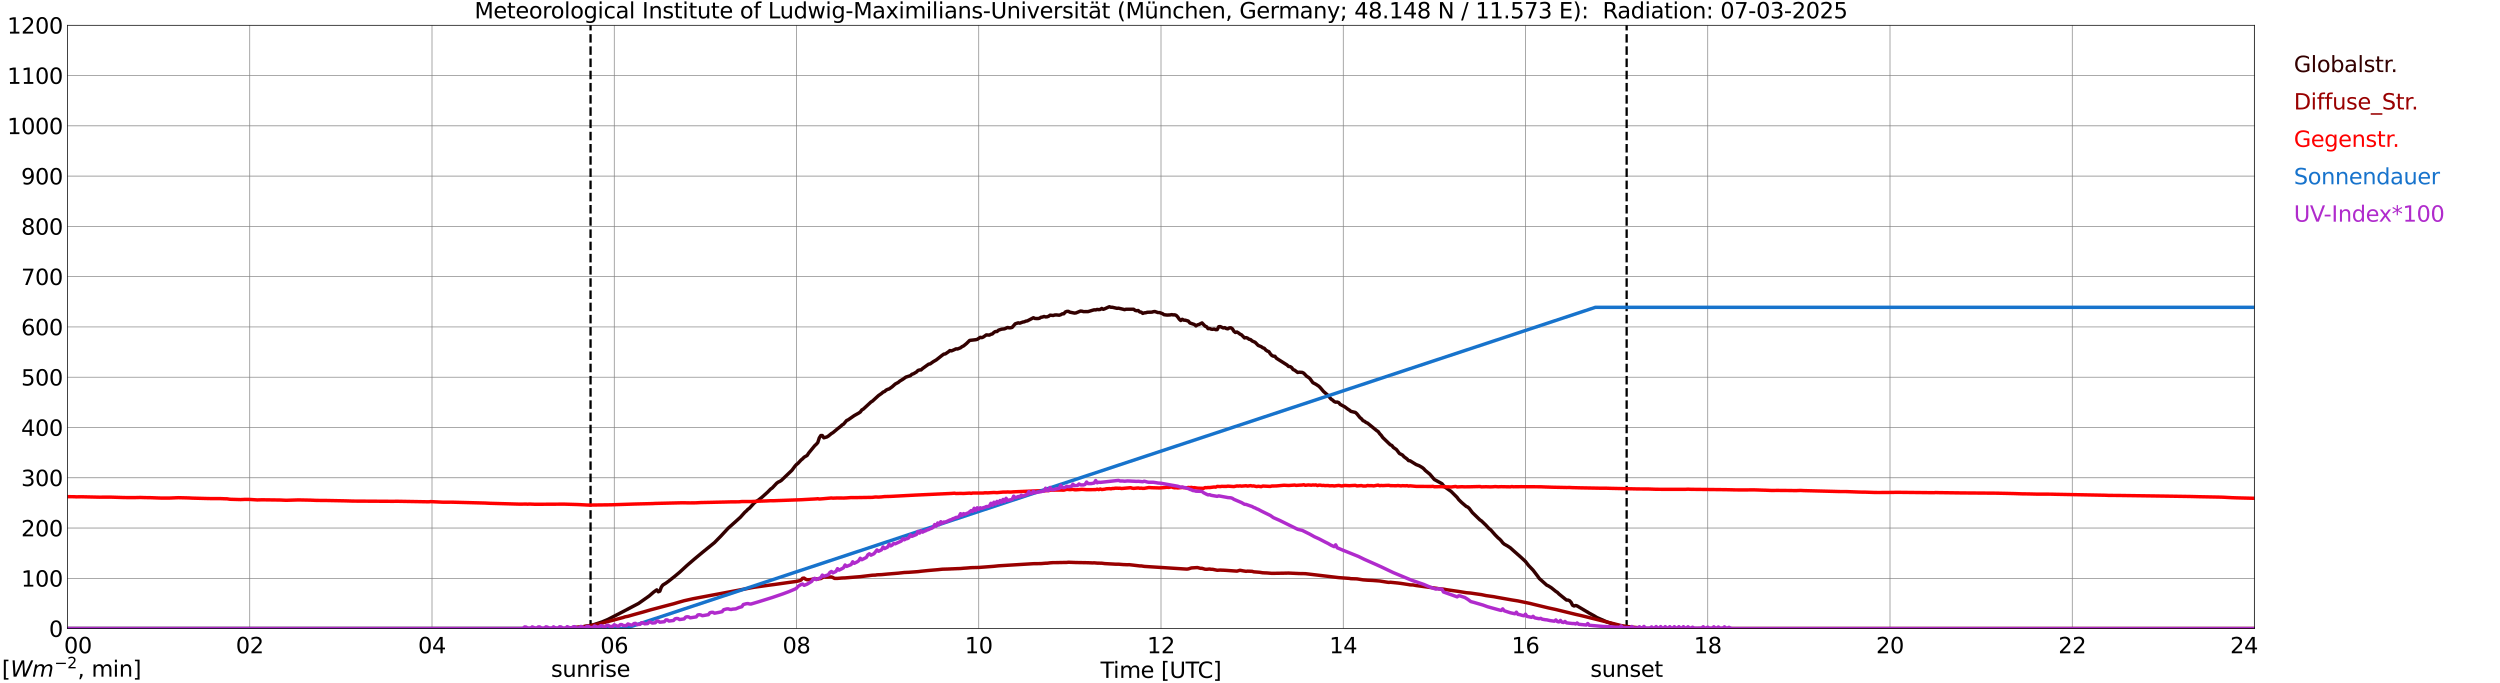 <?xml version="1.0" encoding="utf-8" standalone="no"?>
<!DOCTYPE svg PUBLIC "-//W3C//DTD SVG 1.1//EN"
  "http://www.w3.org/Graphics/SVG/1.1/DTD/svg11.dtd">
<svg xmlns:xlink="http://www.w3.org/1999/xlink" width="1085.4pt" height="296.64pt" viewBox="0 0 1085.4 296.64" xmlns="http://www.w3.org/2000/svg" version="1.1">
 <defs>
  <style type="text/css">*{stroke-linejoin: round; stroke-linecap: butt}</style>
 </defs>
 <g id="figure_1">
  <g id="patch_1">
   <path d="M 0 296.64 
L 1085.4 296.64 
L 1085.4 0 
L 0 0 
z
" style="fill: #ffffff"/>
  </g>
  <g id="axes_1">
   <g id="patch_2">
    <path d="M 29.306 272.909 
L 978.814 272.909 
L 978.814 10.976 
L 29.306 10.976 
z
" style="fill: #ffffff"/>
   </g>
   <g id="patch_3">
    <path d="M 978.814 272.909 
L 978.814 272.909 
L 978.814 10.976 
L 978.814 10.976 
z
" clip-path="url(#p5e8f8f5eeb)" style="fill: #d3d3d3; opacity: 0.25; stroke: #d3d3d3; stroke-linejoin: miter"/>
   </g>
   <g id="matplotlib.axis_1">
    <g id="xtick_1">
     <g id="line2d_1">
      <path d="M 29.306 272.909 
L 29.306 10.976 
" clip-path="url(#p5e8f8f5eeb)" style="fill: none; stroke: #808080; stroke-width: 0.3; stroke-linecap: square"/>
     </g>
     <g id="line2d_2"/>
     <g id="text_1">
      <!--    00 -->
      <g transform="translate(18.733 283.627) scale(0.095 -0.095)">
       <defs>
        <path id="DejaVuSans-20" transform="scale(0.016)"/>
        <path id="DejaVuSans-30" d="M 2034 4250 
Q 1547 4250 1301 3770 
Q 1056 3291 1056 2328 
Q 1056 1369 1301 889 
Q 1547 409 2034 409 
Q 2525 409 2770 889 
Q 3016 1369 3016 2328 
Q 3016 3291 2770 3770 
Q 2525 4250 2034 4250 
z
M 2034 4750 
Q 2819 4750 3233 4129 
Q 3647 3509 3647 2328 
Q 3647 1150 3233 529 
Q 2819 -91 2034 -91 
Q 1250 -91 836 529 
Q 422 1150 422 2328 
Q 422 3509 836 4129 
Q 1250 4750 2034 4750 
z
" transform="scale(0.016)"/>
       </defs>
       <use xlink:href="#DejaVuSans-20"/>
       <use xlink:href="#DejaVuSans-20" transform="translate(31.787 0)"/>
       <use xlink:href="#DejaVuSans-20" transform="translate(63.574 0)"/>
       <use xlink:href="#DejaVuSans-30" transform="translate(95.361 0)"/>
       <use xlink:href="#DejaVuSans-30" transform="translate(158.984 0)"/>
      </g>
     </g>
    </g>
    <g id="xtick_2">
     <g id="line2d_3">
      <path d="M 108.431 272.909 
L 108.431 10.976 
" clip-path="url(#p5e8f8f5eeb)" style="fill: none; stroke: #808080; stroke-width: 0.3; stroke-linecap: square"/>
     </g>
     <g id="line2d_4"/>
     <g id="text_2">
      <!-- 02 -->
      <g transform="translate(102.387 283.627) scale(0.095 -0.095)">
       <defs>
        <path id="DejaVuSans-32" d="M 1228 531 
L 3431 531 
L 3431 0 
L 469 0 
L 469 531 
Q 828 903 1448 1529 
Q 2069 2156 2228 2338 
Q 2531 2678 2651 2914 
Q 2772 3150 2772 3378 
Q 2772 3750 2511 3984 
Q 2250 4219 1831 4219 
Q 1534 4219 1204 4116 
Q 875 4013 500 3803 
L 500 4441 
Q 881 4594 1212 4672 
Q 1544 4750 1819 4750 
Q 2544 4750 2975 4387 
Q 3406 4025 3406 3419 
Q 3406 3131 3298 2873 
Q 3191 2616 2906 2266 
Q 2828 2175 2409 1742 
Q 1991 1309 1228 531 
z
" transform="scale(0.016)"/>
       </defs>
       <use xlink:href="#DejaVuSans-30"/>
       <use xlink:href="#DejaVuSans-32" transform="translate(63.623 0)"/>
      </g>
     </g>
    </g>
    <g id="xtick_3">
     <g id="line2d_5">
      <path d="M 187.557 272.909 
L 187.557 10.976 
" clip-path="url(#p5e8f8f5eeb)" style="fill: none; stroke: #808080; stroke-width: 0.3; stroke-linecap: square"/>
     </g>
     <g id="line2d_6"/>
     <g id="text_3">
      <!-- 04 -->
      <g transform="translate(181.513 283.627) scale(0.095 -0.095)">
       <defs>
        <path id="DejaVuSans-34" d="M 2419 4116 
L 825 1625 
L 2419 1625 
L 2419 4116 
z
M 2253 4666 
L 3047 4666 
L 3047 1625 
L 3713 1625 
L 3713 1100 
L 3047 1100 
L 3047 0 
L 2419 0 
L 2419 1100 
L 313 1100 
L 313 1709 
L 2253 4666 
z
" transform="scale(0.016)"/>
       </defs>
       <use xlink:href="#DejaVuSans-30"/>
       <use xlink:href="#DejaVuSans-34" transform="translate(63.623 0)"/>
      </g>
     </g>
    </g>
    <g id="xtick_4">
     <g id="line2d_7">
      <path d="M 266.683 272.909 
L 266.683 10.976 
" clip-path="url(#p5e8f8f5eeb)" style="fill: none; stroke: #808080; stroke-width: 0.3; stroke-linecap: square"/>
     </g>
     <g id="line2d_8"/>
     <g id="text_4">
      <!-- 06 -->
      <g transform="translate(260.638 283.627) scale(0.095 -0.095)">
       <defs>
        <path id="DejaVuSans-36" d="M 2113 2584 
Q 1688 2584 1439 2293 
Q 1191 2003 1191 1497 
Q 1191 994 1439 701 
Q 1688 409 2113 409 
Q 2538 409 2786 701 
Q 3034 994 3034 1497 
Q 3034 2003 2786 2293 
Q 2538 2584 2113 2584 
z
M 3366 4563 
L 3366 3988 
Q 3128 4100 2886 4159 
Q 2644 4219 2406 4219 
Q 1781 4219 1451 3797 
Q 1122 3375 1075 2522 
Q 1259 2794 1537 2939 
Q 1816 3084 2150 3084 
Q 2853 3084 3261 2657 
Q 3669 2231 3669 1497 
Q 3669 778 3244 343 
Q 2819 -91 2113 -91 
Q 1303 -91 875 529 
Q 447 1150 447 2328 
Q 447 3434 972 4092 
Q 1497 4750 2381 4750 
Q 2619 4750 2861 4703 
Q 3103 4656 3366 4563 
z
" transform="scale(0.016)"/>
       </defs>
       <use xlink:href="#DejaVuSans-30"/>
       <use xlink:href="#DejaVuSans-36" transform="translate(63.623 0)"/>
      </g>
     </g>
    </g>
    <g id="xtick_5">
     <g id="line2d_9">
      <path d="M 345.808 272.909 
L 345.808 10.976 
" clip-path="url(#p5e8f8f5eeb)" style="fill: none; stroke: #808080; stroke-width: 0.3; stroke-linecap: square"/>
     </g>
     <g id="line2d_10"/>
     <g id="text_5">
      <!-- 08 -->
      <g transform="translate(339.764 283.627) scale(0.095 -0.095)">
       <defs>
        <path id="DejaVuSans-38" d="M 2034 2216 
Q 1584 2216 1326 1975 
Q 1069 1734 1069 1313 
Q 1069 891 1326 650 
Q 1584 409 2034 409 
Q 2484 409 2743 651 
Q 3003 894 3003 1313 
Q 3003 1734 2745 1975 
Q 2488 2216 2034 2216 
z
M 1403 2484 
Q 997 2584 770 2862 
Q 544 3141 544 3541 
Q 544 4100 942 4425 
Q 1341 4750 2034 4750 
Q 2731 4750 3128 4425 
Q 3525 4100 3525 3541 
Q 3525 3141 3298 2862 
Q 3072 2584 2669 2484 
Q 3125 2378 3379 2068 
Q 3634 1759 3634 1313 
Q 3634 634 3220 271 
Q 2806 -91 2034 -91 
Q 1263 -91 848 271 
Q 434 634 434 1313 
Q 434 1759 690 2068 
Q 947 2378 1403 2484 
z
M 1172 3481 
Q 1172 3119 1398 2916 
Q 1625 2713 2034 2713 
Q 2441 2713 2670 2916 
Q 2900 3119 2900 3481 
Q 2900 3844 2670 4047 
Q 2441 4250 2034 4250 
Q 1625 4250 1398 4047 
Q 1172 3844 1172 3481 
z
" transform="scale(0.016)"/>
       </defs>
       <use xlink:href="#DejaVuSans-30"/>
       <use xlink:href="#DejaVuSans-38" transform="translate(63.623 0)"/>
      </g>
     </g>
    </g>
    <g id="xtick_6">
     <g id="line2d_11">
      <path d="M 424.934 272.909 
L 424.934 10.976 
" clip-path="url(#p5e8f8f5eeb)" style="fill: none; stroke: #808080; stroke-width: 0.3; stroke-linecap: square"/>
     </g>
     <g id="line2d_12"/>
     <g id="text_6">
      <!-- 10 -->
      <g transform="translate(418.89 283.627) scale(0.095 -0.095)">
       <defs>
        <path id="DejaVuSans-31" d="M 794 531 
L 1825 531 
L 1825 4091 
L 703 3866 
L 703 4441 
L 1819 4666 
L 2450 4666 
L 2450 531 
L 3481 531 
L 3481 0 
L 794 0 
L 794 531 
z
" transform="scale(0.016)"/>
       </defs>
       <use xlink:href="#DejaVuSans-31"/>
       <use xlink:href="#DejaVuSans-30" transform="translate(63.623 0)"/>
      </g>
     </g>
    </g>
    <g id="xtick_7">
     <g id="line2d_13">
      <path d="M 504.06 272.909 
L 504.06 10.976 
" clip-path="url(#p5e8f8f5eeb)" style="fill: none; stroke: #808080; stroke-width: 0.3; stroke-linecap: square"/>
     </g>
     <g id="line2d_14"/>
     <g id="text_7">
      <!-- 12 -->
      <g transform="translate(498.015 283.627) scale(0.095 -0.095)">
       <use xlink:href="#DejaVuSans-31"/>
       <use xlink:href="#DejaVuSans-32" transform="translate(63.623 0)"/>
      </g>
     </g>
    </g>
    <g id="xtick_8">
     <g id="line2d_15">
      <path d="M 583.185 272.909 
L 583.185 10.976 
" clip-path="url(#p5e8f8f5eeb)" style="fill: none; stroke: #808080; stroke-width: 0.3; stroke-linecap: square"/>
     </g>
     <g id="line2d_16"/>
     <g id="text_8">
      <!-- 14 -->
      <g transform="translate(577.141 283.627) scale(0.095 -0.095)">
       <use xlink:href="#DejaVuSans-31"/>
       <use xlink:href="#DejaVuSans-34" transform="translate(63.623 0)"/>
      </g>
     </g>
    </g>
    <g id="xtick_9">
     <g id="line2d_17">
      <path d="M 662.311 272.909 
L 662.311 10.976 
" clip-path="url(#p5e8f8f5eeb)" style="fill: none; stroke: #808080; stroke-width: 0.3; stroke-linecap: square"/>
     </g>
     <g id="line2d_18"/>
     <g id="text_9">
      <!-- 16 -->
      <g transform="translate(656.267 283.627) scale(0.095 -0.095)">
       <use xlink:href="#DejaVuSans-31"/>
       <use xlink:href="#DejaVuSans-36" transform="translate(63.623 0)"/>
      </g>
     </g>
    </g>
    <g id="xtick_10">
     <g id="line2d_19">
      <path d="M 741.437 272.909 
L 741.437 10.976 
" clip-path="url(#p5e8f8f5eeb)" style="fill: none; stroke: #808080; stroke-width: 0.3; stroke-linecap: square"/>
     </g>
     <g id="line2d_20"/>
     <g id="text_10">
      <!-- 18 -->
      <g transform="translate(735.392 283.627) scale(0.095 -0.095)">
       <use xlink:href="#DejaVuSans-31"/>
       <use xlink:href="#DejaVuSans-38" transform="translate(63.623 0)"/>
      </g>
     </g>
    </g>
    <g id="xtick_11">
     <g id="line2d_21">
      <path d="M 820.562 272.909 
L 820.562 10.976 
" clip-path="url(#p5e8f8f5eeb)" style="fill: none; stroke: #808080; stroke-width: 0.3; stroke-linecap: square"/>
     </g>
     <g id="line2d_22"/>
     <g id="text_11">
      <!-- 20 -->
      <g transform="translate(814.518 283.627) scale(0.095 -0.095)">
       <use xlink:href="#DejaVuSans-32"/>
       <use xlink:href="#DejaVuSans-30" transform="translate(63.623 0)"/>
      </g>
     </g>
    </g>
    <g id="xtick_12">
     <g id="line2d_23">
      <path d="M 899.688 272.909 
L 899.688 10.976 
" clip-path="url(#p5e8f8f5eeb)" style="fill: none; stroke: #808080; stroke-width: 0.3; stroke-linecap: square"/>
     </g>
     <g id="line2d_24"/>
     <g id="text_12">
      <!-- 22 -->
      <g transform="translate(893.644 283.627) scale(0.095 -0.095)">
       <use xlink:href="#DejaVuSans-32"/>
       <use xlink:href="#DejaVuSans-32" transform="translate(63.623 0)"/>
      </g>
     </g>
    </g>
    <g id="xtick_13">
     <g id="line2d_25">
      <path d="M 978.814 272.909 
L 978.814 10.976 
" clip-path="url(#p5e8f8f5eeb)" style="fill: none; stroke: #808080; stroke-width: 0.3; stroke-linecap: square"/>
     </g>
     <g id="line2d_26"/>
     <g id="text_13">
      <!-- 24    -->
      <g transform="translate(968.241 283.627) scale(0.095 -0.095)">
       <use xlink:href="#DejaVuSans-32"/>
       <use xlink:href="#DejaVuSans-34" transform="translate(63.623 0)"/>
       <use xlink:href="#DejaVuSans-20" transform="translate(127.246 0)"/>
       <use xlink:href="#DejaVuSans-20" transform="translate(159.033 0)"/>
       <use xlink:href="#DejaVuSans-20" transform="translate(190.82 0)"/>
      </g>
     </g>
    </g>
    <g id="text_14">
     <!-- Time [UTC] -->
     <g transform="translate(477.806 294.322) scale(0.095 -0.095)">
      <defs>
       <path id="DejaVuSans-54" d="M -19 4666 
L 3928 4666 
L 3928 4134 
L 2272 4134 
L 2272 0 
L 1638 0 
L 1638 4134 
L -19 4134 
L -19 4666 
z
" transform="scale(0.016)"/>
       <path id="DejaVuSans-69" d="M 603 3500 
L 1178 3500 
L 1178 0 
L 603 0 
L 603 3500 
z
M 603 4863 
L 1178 4863 
L 1178 4134 
L 603 4134 
L 603 4863 
z
" transform="scale(0.016)"/>
       <path id="DejaVuSans-6d" d="M 3328 2828 
Q 3544 3216 3844 3400 
Q 4144 3584 4550 3584 
Q 5097 3584 5394 3201 
Q 5691 2819 5691 2113 
L 5691 0 
L 5113 0 
L 5113 2094 
Q 5113 2597 4934 2840 
Q 4756 3084 4391 3084 
Q 3944 3084 3684 2787 
Q 3425 2491 3425 1978 
L 3425 0 
L 2847 0 
L 2847 2094 
Q 2847 2600 2669 2842 
Q 2491 3084 2119 3084 
Q 1678 3084 1418 2786 
Q 1159 2488 1159 1978 
L 1159 0 
L 581 0 
L 581 3500 
L 1159 3500 
L 1159 2956 
Q 1356 3278 1631 3431 
Q 1906 3584 2284 3584 
Q 2666 3584 2933 3390 
Q 3200 3197 3328 2828 
z
" transform="scale(0.016)"/>
       <path id="DejaVuSans-65" d="M 3597 1894 
L 3597 1613 
L 953 1613 
Q 991 1019 1311 708 
Q 1631 397 2203 397 
Q 2534 397 2845 478 
Q 3156 559 3463 722 
L 3463 178 
Q 3153 47 2828 -22 
Q 2503 -91 2169 -91 
Q 1331 -91 842 396 
Q 353 884 353 1716 
Q 353 2575 817 3079 
Q 1281 3584 2069 3584 
Q 2775 3584 3186 3129 
Q 3597 2675 3597 1894 
z
M 3022 2063 
Q 3016 2534 2758 2815 
Q 2500 3097 2075 3097 
Q 1594 3097 1305 2825 
Q 1016 2553 972 2059 
L 3022 2063 
z
" transform="scale(0.016)"/>
       <path id="DejaVuSans-5b" d="M 550 4863 
L 1875 4863 
L 1875 4416 
L 1125 4416 
L 1125 -397 
L 1875 -397 
L 1875 -844 
L 550 -844 
L 550 4863 
z
" transform="scale(0.016)"/>
       <path id="DejaVuSans-55" d="M 556 4666 
L 1191 4666 
L 1191 1831 
Q 1191 1081 1462 751 
Q 1734 422 2344 422 
Q 2950 422 3222 751 
Q 3494 1081 3494 1831 
L 3494 4666 
L 4128 4666 
L 4128 1753 
Q 4128 841 3676 375 
Q 3225 -91 2344 -91 
Q 1459 -91 1007 375 
Q 556 841 556 1753 
L 556 4666 
z
" transform="scale(0.016)"/>
       <path id="DejaVuSans-43" d="M 4122 4306 
L 4122 3641 
Q 3803 3938 3442 4084 
Q 3081 4231 2675 4231 
Q 1875 4231 1450 3742 
Q 1025 3253 1025 2328 
Q 1025 1406 1450 917 
Q 1875 428 2675 428 
Q 3081 428 3442 575 
Q 3803 722 4122 1019 
L 4122 359 
Q 3791 134 3420 21 
Q 3050 -91 2638 -91 
Q 1578 -91 968 557 
Q 359 1206 359 2328 
Q 359 3453 968 4101 
Q 1578 4750 2638 4750 
Q 3056 4750 3426 4639 
Q 3797 4528 4122 4306 
z
" transform="scale(0.016)"/>
       <path id="DejaVuSans-5d" d="M 1947 4863 
L 1947 -844 
L 622 -844 
L 622 -397 
L 1369 -397 
L 1369 4416 
L 622 4416 
L 622 4863 
L 1947 4863 
z
" transform="scale(0.016)"/>
      </defs>
      <use xlink:href="#DejaVuSans-54"/>
      <use xlink:href="#DejaVuSans-69" transform="translate(57.959 0)"/>
      <use xlink:href="#DejaVuSans-6d" transform="translate(85.742 0)"/>
      <use xlink:href="#DejaVuSans-65" transform="translate(183.154 0)"/>
      <use xlink:href="#DejaVuSans-20" transform="translate(244.678 0)"/>
      <use xlink:href="#DejaVuSans-5b" transform="translate(276.465 0)"/>
      <use xlink:href="#DejaVuSans-55" transform="translate(315.479 0)"/>
      <use xlink:href="#DejaVuSans-54" transform="translate(388.672 0)"/>
      <use xlink:href="#DejaVuSans-43" transform="translate(443.881 0)"/>
      <use xlink:href="#DejaVuSans-5d" transform="translate(513.705 0)"/>
     </g>
    </g>
   </g>
   <g id="matplotlib.axis_2">
    <g id="ytick_1">
     <g id="line2d_27">
      <path d="M 29.306 272.909 
L 978.814 272.909 
" clip-path="url(#p5e8f8f5eeb)" style="fill: none; stroke: #808080; stroke-width: 0.3; stroke-linecap: square"/>
     </g>
     <g id="line2d_28"/>
     <g id="text_15">
      <!-- 0 -->
      <g transform="translate(21.261 276.518) scale(0.095 -0.095)">
       <use xlink:href="#DejaVuSans-30"/>
      </g>
     </g>
    </g>
    <g id="ytick_2">
     <g id="line2d_29">
      <path d="M 29.306 251.081 
L 978.814 251.081 
" clip-path="url(#p5e8f8f5eeb)" style="fill: none; stroke: #808080; stroke-width: 0.3; stroke-linecap: square"/>
     </g>
     <g id="line2d_30"/>
     <g id="text_16">
      <!-- 100 -->
      <g transform="translate(9.173 254.69) scale(0.095 -0.095)">
       <use xlink:href="#DejaVuSans-31"/>
       <use xlink:href="#DejaVuSans-30" transform="translate(63.623 0)"/>
       <use xlink:href="#DejaVuSans-30" transform="translate(127.246 0)"/>
      </g>
     </g>
    </g>
    <g id="ytick_3">
     <g id="line2d_31">
      <path d="M 29.306 229.253 
L 978.814 229.253 
" clip-path="url(#p5e8f8f5eeb)" style="fill: none; stroke: #808080; stroke-width: 0.3; stroke-linecap: square"/>
     </g>
     <g id="line2d_32"/>
     <g id="text_17">
      <!-- 200 -->
      <g transform="translate(9.173 232.863) scale(0.095 -0.095)">
       <use xlink:href="#DejaVuSans-32"/>
       <use xlink:href="#DejaVuSans-30" transform="translate(63.623 0)"/>
       <use xlink:href="#DejaVuSans-30" transform="translate(127.246 0)"/>
      </g>
     </g>
    </g>
    <g id="ytick_4">
     <g id="line2d_33">
      <path d="M 29.306 207.426 
L 978.814 207.426 
" clip-path="url(#p5e8f8f5eeb)" style="fill: none; stroke: #808080; stroke-width: 0.3; stroke-linecap: square"/>
     </g>
     <g id="line2d_34"/>
     <g id="text_18">
      <!-- 300 -->
      <g transform="translate(9.173 211.035) scale(0.095 -0.095)">
       <defs>
        <path id="DejaVuSans-33" d="M 2597 2516 
Q 3050 2419 3304 2112 
Q 3559 1806 3559 1356 
Q 3559 666 3084 287 
Q 2609 -91 1734 -91 
Q 1441 -91 1130 -33 
Q 819 25 488 141 
L 488 750 
Q 750 597 1062 519 
Q 1375 441 1716 441 
Q 2309 441 2620 675 
Q 2931 909 2931 1356 
Q 2931 1769 2642 2001 
Q 2353 2234 1838 2234 
L 1294 2234 
L 1294 2753 
L 1863 2753 
Q 2328 2753 2575 2939 
Q 2822 3125 2822 3475 
Q 2822 3834 2567 4026 
Q 2313 4219 1838 4219 
Q 1578 4219 1281 4162 
Q 984 4106 628 3988 
L 628 4550 
Q 988 4650 1302 4700 
Q 1616 4750 1894 4750 
Q 2613 4750 3031 4423 
Q 3450 4097 3450 3541 
Q 3450 3153 3228 2886 
Q 3006 2619 2597 2516 
z
" transform="scale(0.016)"/>
       </defs>
       <use xlink:href="#DejaVuSans-33"/>
       <use xlink:href="#DejaVuSans-30" transform="translate(63.623 0)"/>
       <use xlink:href="#DejaVuSans-30" transform="translate(127.246 0)"/>
      </g>
     </g>
    </g>
    <g id="ytick_5">
     <g id="line2d_35">
      <path d="M 29.306 185.598 
L 978.814 185.598 
" clip-path="url(#p5e8f8f5eeb)" style="fill: none; stroke: #808080; stroke-width: 0.3; stroke-linecap: square"/>
     </g>
     <g id="line2d_36"/>
     <g id="text_19">
      <!-- 400 -->
      <g transform="translate(9.173 189.207) scale(0.095 -0.095)">
       <use xlink:href="#DejaVuSans-34"/>
       <use xlink:href="#DejaVuSans-30" transform="translate(63.623 0)"/>
       <use xlink:href="#DejaVuSans-30" transform="translate(127.246 0)"/>
      </g>
     </g>
    </g>
    <g id="ytick_6">
     <g id="line2d_37">
      <path d="M 29.306 163.77 
L 978.814 163.77 
" clip-path="url(#p5e8f8f5eeb)" style="fill: none; stroke: #808080; stroke-width: 0.3; stroke-linecap: square"/>
     </g>
     <g id="line2d_38"/>
     <g id="text_20">
      <!-- 500 -->
      <g transform="translate(9.173 167.379) scale(0.095 -0.095)">
       <defs>
        <path id="DejaVuSans-35" d="M 691 4666 
L 3169 4666 
L 3169 4134 
L 1269 4134 
L 1269 2991 
Q 1406 3038 1543 3061 
Q 1681 3084 1819 3084 
Q 2600 3084 3056 2656 
Q 3513 2228 3513 1497 
Q 3513 744 3044 326 
Q 2575 -91 1722 -91 
Q 1428 -91 1123 -41 
Q 819 9 494 109 
L 494 744 
Q 775 591 1075 516 
Q 1375 441 1709 441 
Q 2250 441 2565 725 
Q 2881 1009 2881 1497 
Q 2881 1984 2565 2268 
Q 2250 2553 1709 2553 
Q 1456 2553 1204 2497 
Q 953 2441 691 2322 
L 691 4666 
z
" transform="scale(0.016)"/>
       </defs>
       <use xlink:href="#DejaVuSans-35"/>
       <use xlink:href="#DejaVuSans-30" transform="translate(63.623 0)"/>
       <use xlink:href="#DejaVuSans-30" transform="translate(127.246 0)"/>
      </g>
     </g>
    </g>
    <g id="ytick_7">
     <g id="line2d_39">
      <path d="M 29.306 141.942 
L 978.814 141.942 
" clip-path="url(#p5e8f8f5eeb)" style="fill: none; stroke: #808080; stroke-width: 0.3; stroke-linecap: square"/>
     </g>
     <g id="line2d_40"/>
     <g id="text_21">
      <!-- 600 -->
      <g transform="translate(9.173 145.551) scale(0.095 -0.095)">
       <use xlink:href="#DejaVuSans-36"/>
       <use xlink:href="#DejaVuSans-30" transform="translate(63.623 0)"/>
       <use xlink:href="#DejaVuSans-30" transform="translate(127.246 0)"/>
      </g>
     </g>
    </g>
    <g id="ytick_8">
     <g id="line2d_41">
      <path d="M 29.306 120.114 
L 978.814 120.114 
" clip-path="url(#p5e8f8f5eeb)" style="fill: none; stroke: #808080; stroke-width: 0.3; stroke-linecap: square"/>
     </g>
     <g id="line2d_42"/>
     <g id="text_22">
      <!-- 700 -->
      <g transform="translate(9.173 123.724) scale(0.095 -0.095)">
       <defs>
        <path id="DejaVuSans-37" d="M 525 4666 
L 3525 4666 
L 3525 4397 
L 1831 0 
L 1172 0 
L 2766 4134 
L 525 4134 
L 525 4666 
z
" transform="scale(0.016)"/>
       </defs>
       <use xlink:href="#DejaVuSans-37"/>
       <use xlink:href="#DejaVuSans-30" transform="translate(63.623 0)"/>
       <use xlink:href="#DejaVuSans-30" transform="translate(127.246 0)"/>
      </g>
     </g>
    </g>
    <g id="ytick_9">
     <g id="line2d_43">
      <path d="M 29.306 98.287 
L 978.814 98.287 
" clip-path="url(#p5e8f8f5eeb)" style="fill: none; stroke: #808080; stroke-width: 0.3; stroke-linecap: square"/>
     </g>
     <g id="line2d_44"/>
     <g id="text_23">
      <!-- 800 -->
      <g transform="translate(9.173 101.896) scale(0.095 -0.095)">
       <use xlink:href="#DejaVuSans-38"/>
       <use xlink:href="#DejaVuSans-30" transform="translate(63.623 0)"/>
       <use xlink:href="#DejaVuSans-30" transform="translate(127.246 0)"/>
      </g>
     </g>
    </g>
    <g id="ytick_10">
     <g id="line2d_45">
      <path d="M 29.306 76.459 
L 978.814 76.459 
" clip-path="url(#p5e8f8f5eeb)" style="fill: none; stroke: #808080; stroke-width: 0.3; stroke-linecap: square"/>
     </g>
     <g id="line2d_46"/>
     <g id="text_24">
      <!-- 900 -->
      <g transform="translate(9.173 80.068) scale(0.095 -0.095)">
       <defs>
        <path id="DejaVuSans-39" d="M 703 97 
L 703 672 
Q 941 559 1184 500 
Q 1428 441 1663 441 
Q 2288 441 2617 861 
Q 2947 1281 2994 2138 
Q 2813 1869 2534 1725 
Q 2256 1581 1919 1581 
Q 1219 1581 811 2004 
Q 403 2428 403 3163 
Q 403 3881 828 4315 
Q 1253 4750 1959 4750 
Q 2769 4750 3195 4129 
Q 3622 3509 3622 2328 
Q 3622 1225 3098 567 
Q 2575 -91 1691 -91 
Q 1453 -91 1209 -44 
Q 966 3 703 97 
z
M 1959 2075 
Q 2384 2075 2632 2365 
Q 2881 2656 2881 3163 
Q 2881 3666 2632 3958 
Q 2384 4250 1959 4250 
Q 1534 4250 1286 3958 
Q 1038 3666 1038 3163 
Q 1038 2656 1286 2365 
Q 1534 2075 1959 2075 
z
" transform="scale(0.016)"/>
       </defs>
       <use xlink:href="#DejaVuSans-39"/>
       <use xlink:href="#DejaVuSans-30" transform="translate(63.623 0)"/>
       <use xlink:href="#DejaVuSans-30" transform="translate(127.246 0)"/>
      </g>
     </g>
    </g>
    <g id="ytick_11">
     <g id="line2d_47">
      <path d="M 29.306 54.631 
L 978.814 54.631 
" clip-path="url(#p5e8f8f5eeb)" style="fill: none; stroke: #808080; stroke-width: 0.3; stroke-linecap: square"/>
     </g>
     <g id="line2d_48"/>
     <g id="text_25">
      <!-- 1000 -->
      <g transform="translate(3.128 58.24) scale(0.095 -0.095)">
       <use xlink:href="#DejaVuSans-31"/>
       <use xlink:href="#DejaVuSans-30" transform="translate(63.623 0)"/>
       <use xlink:href="#DejaVuSans-30" transform="translate(127.246 0)"/>
       <use xlink:href="#DejaVuSans-30" transform="translate(190.869 0)"/>
      </g>
     </g>
    </g>
    <g id="ytick_12">
     <g id="line2d_49">
      <path d="M 29.306 32.803 
L 978.814 32.803 
" clip-path="url(#p5e8f8f5eeb)" style="fill: none; stroke: #808080; stroke-width: 0.3; stroke-linecap: square"/>
     </g>
     <g id="line2d_50"/>
     <g id="text_26">
      <!-- 1100 -->
      <g transform="translate(3.128 36.413) scale(0.095 -0.095)">
       <use xlink:href="#DejaVuSans-31"/>
       <use xlink:href="#DejaVuSans-31" transform="translate(63.623 0)"/>
       <use xlink:href="#DejaVuSans-30" transform="translate(127.246 0)"/>
       <use xlink:href="#DejaVuSans-30" transform="translate(190.869 0)"/>
      </g>
     </g>
    </g>
    <g id="ytick_13">
     <g id="line2d_51">
      <path d="M 29.306 10.976 
L 978.814 10.976 
" clip-path="url(#p5e8f8f5eeb)" style="fill: none; stroke: #808080; stroke-width: 0.3; stroke-linecap: square"/>
     </g>
     <g id="line2d_52"/>
     <g id="text_27">
      <!-- 1200 -->
      <g transform="translate(3.128 14.585) scale(0.095 -0.095)">
       <use xlink:href="#DejaVuSans-31"/>
       <use xlink:href="#DejaVuSans-32" transform="translate(63.623 0)"/>
       <use xlink:href="#DejaVuSans-30" transform="translate(127.246 0)"/>
       <use xlink:href="#DejaVuSans-30" transform="translate(190.869 0)"/>
      </g>
     </g>
    </g>
   </g>
   <g id="line2d_53">
    <path d="M 256.396 272.909 
L 256.396 10.976 
" clip-path="url(#p5e8f8f5eeb)" style="fill: none; stroke-dasharray: 3.7,1.6; stroke-dashoffset: 0; stroke: #000000"/>
   </g>
   <g id="line2d_54">
    <path d="M 706.226 272.909 
L 706.226 10.976 
" clip-path="url(#p5e8f8f5eeb)" style="fill: none; stroke-dasharray: 3.7,1.6; stroke-dashoffset: 0; stroke: #000000"/>
   </g>
   <g id="line2d_55">
    <path d="M 29.306 272.909 
L 247.561 272.909 
L 248.22 272.632 
L 252.836 272.193 
L 257.451 271.315 
L 261.408 270.014 
L 264.045 268.884 
L 269.32 266.149 
L 277.233 261.995 
L 281.849 258.738 
L 283.827 257.033 
L 285.145 256.104 
L 285.805 256.931 
L 286.464 256.66 
L 287.124 254.888 
L 287.783 253.993 
L 289.102 253.183 
L 290.42 252.22 
L 293.058 250.127 
L 295.036 248.473 
L 298.333 245.434 
L 301.63 242.599 
L 304.927 239.864 
L 310.202 235.577 
L 311.521 234.226 
L 312.839 232.892 
L 316.136 229.33 
L 319.433 226.392 
L 320.752 225.193 
L 321.411 224.604 
L 323.39 222.393 
L 324.049 221.834 
L 324.708 221.125 
L 325.368 220.653 
L 327.346 218.475 
L 328.005 217.918 
L 329.324 217.073 
L 330.643 216.028 
L 333.28 213.664 
L 334.599 212.313 
L 335.258 211.874 
L 337.236 209.765 
L 337.896 209.292 
L 338.555 209.006 
L 339.215 208.582 
L 343.83 204.178 
L 345.149 202.388 
L 345.808 201.661 
L 346.468 201.154 
L 347.787 199.72 
L 348.446 199.196 
L 349.105 198.505 
L 350.424 197.745 
L 351.083 196.715 
L 353.721 193.491 
L 354.38 192.899 
L 355.04 192.157 
L 355.699 190.131 
L 356.359 189.101 
L 357.018 189.101 
L 357.677 190.081 
L 358.996 189.71 
L 359.655 189.304 
L 360.974 188.224 
L 361.634 187.835 
L 363.612 186.181 
L 364.93 185.15 
L 365.59 184.511 
L 366.249 184.137 
L 367.568 182.568 
L 368.227 182.282 
L 370.865 180.442 
L 372.843 179.327 
L 373.502 178.888 
L 374.162 177.978 
L 374.821 177.604 
L 377.459 175.175 
L 378.118 174.551 
L 378.777 174.145 
L 381.415 171.731 
L 382.734 170.818 
L 383.393 170.229 
L 384.053 169.976 
L 384.712 169.384 
L 385.371 169.046 
L 386.031 168.86 
L 387.349 167.915 
L 388.668 166.734 
L 389.987 166.025 
L 390.646 165.468 
L 391.965 164.674 
L 393.284 163.729 
L 395.262 163.104 
L 395.921 162.48 
L 396.581 162.277 
L 397.899 161.5 
L 398.559 160.825 
L 399.218 160.622 
L 399.878 160.605 
L 400.537 159.998 
L 402.515 158.579 
L 403.175 158.108 
L 403.834 157.99 
L 405.153 157.043 
L 406.471 156.283 
L 409.109 154.207 
L 409.768 153.736 
L 410.428 153.651 
L 411.746 152.756 
L 412.406 152.199 
L 413.065 152.35 
L 414.384 151.793 
L 415.043 151.455 
L 415.703 151.522 
L 417.022 151.001 
L 417.681 150.494 
L 418.34 150.189 
L 419.659 149.108 
L 420.978 147.792 
L 423.615 147.489 
L 424.275 147.336 
L 425.593 146.458 
L 426.253 146.594 
L 426.912 146.323 
L 428.231 145.395 
L 429.55 145.496 
L 430.209 145.142 
L 430.869 144.974 
L 431.528 144.315 
L 432.187 143.926 
L 432.847 143.944 
L 433.506 143.352 
L 434.825 142.914 
L 436.144 142.761 
L 437.462 142.171 
L 438.122 142.34 
L 438.781 142.307 
L 439.44 142.137 
L 440.759 140.585 
L 442.078 140.161 
L 442.737 140.314 
L 444.056 139.825 
L 444.716 139.722 
L 445.375 139.419 
L 446.034 139.319 
L 448.672 137.95 
L 449.331 138.271 
L 450.65 138.306 
L 451.309 138.17 
L 451.969 137.749 
L 452.628 137.647 
L 453.287 137.393 
L 453.947 137.596 
L 454.606 137.546 
L 455.266 137.308 
L 455.925 136.837 
L 457.244 136.972 
L 457.903 136.769 
L 458.563 136.719 
L 459.881 136.854 
L 460.541 136.634 
L 461.2 136.245 
L 461.859 136.228 
L 462.519 135.453 
L 463.178 135.2 
L 463.838 135.165 
L 464.497 135.536 
L 466.475 135.924 
L 467.134 135.857 
L 469.113 135.047 
L 469.772 135.115 
L 470.431 135.3 
L 472.409 135.283 
L 474.388 134.693 
L 475.047 134.508 
L 475.706 134.558 
L 476.366 134.337 
L 477.025 134.44 
L 477.685 134.355 
L 478.344 133.916 
L 479.003 134.287 
L 479.663 134.052 
L 480.981 133.443 
L 481.641 133.174 
L 482.3 133.41 
L 482.96 133.41 
L 484.938 133.866 
L 485.597 133.798 
L 487.575 134.255 
L 488.235 134.44 
L 488.894 134.255 
L 492.191 134.255 
L 492.85 134.776 
L 493.51 134.912 
L 494.169 134.811 
L 494.828 135.453 
L 495.488 135.521 
L 496.147 136.06 
L 496.807 135.824 
L 497.466 135.774 
L 498.125 135.571 
L 500.103 135.521 
L 500.763 135.318 
L 501.422 135.25 
L 502.741 135.706 
L 503.4 135.706 
L 504.719 136.178 
L 505.379 136.634 
L 506.697 136.787 
L 508.016 136.734 
L 508.675 136.584 
L 509.335 136.719 
L 509.994 136.684 
L 510.654 136.922 
L 511.313 137.596 
L 511.972 138.559 
L 512.632 139.148 
L 513.291 138.627 
L 513.95 138.998 
L 514.61 139.015 
L 515.929 139.401 
L 516.588 140.213 
L 518.566 140.888 
L 519.226 141.495 
L 519.885 141.056 
L 520.544 140.87 
L 521.863 140.196 
L 523.182 141.597 
L 523.841 141.851 
L 524.501 142.695 
L 525.16 142.61 
L 525.819 142.896 
L 526.479 142.981 
L 527.138 142.828 
L 527.797 143.134 
L 528.457 143.099 
L 529.116 141.851 
L 529.776 141.783 
L 531.094 142.39 
L 531.754 142.254 
L 532.413 142.643 
L 533.073 142.761 
L 533.732 142.357 
L 534.391 142.307 
L 535.051 142.761 
L 535.71 143.809 
L 536.369 144.348 
L 537.029 144.147 
L 537.688 144.535 
L 538.348 145.057 
L 539.007 145.363 
L 540.326 146.712 
L 540.985 146.561 
L 541.644 146.814 
L 542.304 147.303 
L 542.963 147.438 
L 543.623 148.028 
L 544.941 148.619 
L 546.26 149.97 
L 547.579 150.51 
L 548.238 151.001 
L 548.898 151.202 
L 549.557 151.961 
L 550.216 152.417 
L 550.876 152.638 
L 551.535 153.633 
L 552.195 154.343 
L 552.854 154.646 
L 553.513 154.681 
L 554.173 155.541 
L 558.788 158.461 
L 559.448 159.103 
L 560.107 159.153 
L 560.766 159.577 
L 561.426 160.454 
L 562.085 160.723 
L 563.404 161.72 
L 564.063 161.585 
L 565.382 161.685 
L 566.042 162.024 
L 567.36 163.408 
L 568.02 163.796 
L 568.679 164.32 
L 569.998 166.143 
L 571.317 166.835 
L 572.635 167.712 
L 573.295 168.389 
L 574.613 169.958 
L 576.592 171.68 
L 577.91 173.283 
L 578.57 173.706 
L 579.229 174.313 
L 579.889 174.616 
L 580.548 174.551 
L 581.207 174.786 
L 581.867 175.564 
L 583.845 176.627 
L 585.164 177.622 
L 585.823 178.028 
L 586.482 178.585 
L 588.46 179.073 
L 589.12 179.665 
L 590.439 181.302 
L 591.098 181.826 
L 591.757 182.636 
L 592.417 182.906 
L 593.076 183.43 
L 593.736 183.699 
L 597.692 186.94 
L 598.351 187.379 
L 599.011 188.309 
L 599.67 189.001 
L 600.329 189.946 
L 603.626 193.12 
L 604.286 193.406 
L 604.945 194.268 
L 606.264 195.163 
L 607.582 196.885 
L 608.901 197.559 
L 609.561 198.302 
L 610.879 199.264 
L 611.539 199.974 
L 612.198 200.059 
L 614.836 201.696 
L 616.154 202.202 
L 617.473 202.977 
L 618.133 203.501 
L 618.792 204.245 
L 620.77 205.865 
L 622.748 208.194 
L 625.386 209.63 
L 626.045 210.001 
L 626.705 210.846 
L 627.364 211.47 
L 630.001 213.343 
L 632.639 215.978 
L 633.298 216.888 
L 634.617 218.189 
L 636.595 219.876 
L 637.255 220.164 
L 637.914 220.771 
L 639.233 222.526 
L 642.53 225.717 
L 643.189 226.156 
L 645.167 228.064 
L 646.486 229.515 
L 647.145 229.971 
L 649.123 232.217 
L 650.442 233.551 
L 651.102 234.09 
L 651.761 234.782 
L 652.42 235.644 
L 653.08 236.234 
L 654.399 236.978 
L 655.717 237.838 
L 657.036 239.036 
L 660.333 241.94 
L 662.311 243.78 
L 663.63 245.487 
L 665.608 247.545 
L 667.586 250.145 
L 668.246 251.107 
L 671.542 254.061 
L 672.202 254.349 
L 673.521 255.176 
L 675.499 256.78 
L 676.158 257.184 
L 676.817 257.861 
L 680.114 260.528 
L 680.774 260.528 
L 681.433 260.797 
L 682.092 261.506 
L 682.752 262.789 
L 683.411 263.093 
L 684.071 262.875 
L 684.73 263.075 
L 690.005 266.216 
L 691.983 267.297 
L 693.302 268.107 
L 697.918 270.132 
L 701.215 271.23 
L 705.83 272.461 
L 707.149 272.632 
L 710.446 272.909 
L 978.154 272.909 
L 978.154 272.909 
" clip-path="url(#p5e8f8f5eeb)" style="fill: none; stroke: #330000; stroke-width: 1.5; stroke-linecap: square"/>
   </g>
   <g id="line2d_56">
    <path d="M 29.306 272.909 
L 247.561 272.909 
L 248.22 272.564 
L 252.176 272.228 
L 256.792 271.555 
L 260.748 270.717 
L 262.067 270.34 
L 263.386 270.004 
L 270.639 268.072 
L 271.298 267.821 
L 272.617 267.568 
L 275.255 266.812 
L 279.211 265.721 
L 282.508 264.756 
L 291.08 262.49 
L 292.399 262.154 
L 294.377 261.565 
L 297.014 260.81 
L 299.652 260.223 
L 300.971 259.928 
L 302.289 259.677 
L 327.346 254.975 
L 334.599 253.969 
L 335.918 253.801 
L 345.808 252.415 
L 347.127 252.122 
L 347.787 251.828 
L 348.446 251.072 
L 349.105 250.987 
L 349.765 251.45 
L 350.424 251.701 
L 351.743 251.659 
L 353.062 251.408 
L 353.721 251.282 
L 355.04 251.408 
L 355.699 251.24 
L 356.359 251.197 
L 357.677 250.441 
L 358.337 250.568 
L 360.974 250.485 
L 361.634 250.736 
L 362.293 251.114 
L 363.612 251.114 
L 365.59 250.946 
L 366.909 250.904 
L 368.887 250.736 
L 373.502 250.359 
L 378.777 249.728 
L 380.096 249.686 
L 380.756 249.56 
L 382.734 249.477 
L 385.371 249.226 
L 389.987 248.848 
L 392.624 248.553 
L 394.603 248.468 
L 398.559 248.176 
L 399.878 248.008 
L 403.175 247.672 
L 407.131 247.335 
L 409.109 247.126 
L 411.746 247.043 
L 415.703 246.875 
L 417.022 246.831 
L 418.34 246.707 
L 419.659 246.622 
L 421.637 246.454 
L 424.934 246.371 
L 431.528 245.866 
L 433.506 245.657 
L 434.825 245.574 
L 448.672 244.734 
L 451.969 244.692 
L 453.947 244.524 
L 454.606 244.524 
L 455.925 244.356 
L 457.244 244.271 
L 458.563 244.271 
L 460.541 244.229 
L 463.178 244.188 
L 463.838 244.103 
L 467.134 244.229 
L 472.409 244.314 
L 474.388 244.397 
L 475.047 244.356 
L 476.366 244.483 
L 478.344 244.524 
L 479.663 244.692 
L 484.278 244.943 
L 485.597 244.943 
L 487.575 245.111 
L 489.553 245.194 
L 490.213 245.153 
L 494.828 245.698 
L 495.488 245.698 
L 496.807 245.908 
L 515.269 247.084 
L 515.929 246.999 
L 517.247 246.58 
L 519.885 246.412 
L 521.204 246.748 
L 521.863 246.748 
L 523.182 247.126 
L 523.841 247.167 
L 525.16 247.043 
L 525.819 247.167 
L 526.479 247.167 
L 528.457 247.589 
L 529.776 247.503 
L 531.754 247.589 
L 537.029 247.966 
L 538.348 247.589 
L 539.666 247.84 
L 540.985 248.049 
L 541.644 247.966 
L 543.623 248.049 
L 544.282 248.259 
L 546.919 248.468 
L 548.238 248.68 
L 550.216 248.763 
L 552.195 248.931 
L 557.47 248.848 
L 559.448 248.804 
L 564.063 249.014 
L 566.701 249.058 
L 581.207 250.778 
L 585.823 251.114 
L 586.482 251.24 
L 589.12 251.323 
L 591.757 251.742 
L 593.736 251.91 
L 595.714 251.996 
L 599.011 252.247 
L 601.648 252.668 
L 602.967 252.877 
L 603.626 252.792 
L 606.923 253.128 
L 608.242 253.297 
L 611.539 253.801 
L 612.198 253.925 
L 613.517 253.969 
L 614.836 254.22 
L 624.067 255.479 
L 624.726 255.647 
L 626.705 255.774 
L 628.023 256.025 
L 633.298 256.78 
L 636.595 257.326 
L 638.573 257.494 
L 640.552 257.789 
L 643.189 258.166 
L 645.167 258.585 
L 648.464 259.048 
L 649.783 259.299 
L 656.377 260.474 
L 659.014 260.895 
L 664.289 261.986 
L 665.608 262.322 
L 672.202 263.916 
L 675.499 264.63 
L 684.071 266.729 
L 686.708 267.317 
L 703.852 271.599 
L 706.49 272.018 
L 711.105 272.522 
L 713.083 272.691 
L 713.743 272.909 
L 978.154 272.909 
L 978.154 272.909 
" clip-path="url(#p5e8f8f5eeb)" style="fill: none; stroke: #990000; stroke-width: 1.5; stroke-linecap: square"/>
   </g>
   <g id="line2d_57">
    <path d="M 29.306 215.637 
L 31.943 215.652 
L 33.262 215.711 
L 35.24 215.674 
L 43.153 215.853 
L 47.768 215.823 
L 53.703 216.013 
L 55.681 216.037 
L 58.978 216.026 
L 60.956 215.98 
L 62.934 216.043 
L 65.572 216.08 
L 68.209 216.183 
L 70.187 216.244 
L 73.484 216.244 
L 77.441 216.076 
L 80.737 216.154 
L 82.056 216.189 
L 83.375 216.264 
L 89.309 216.421 
L 91.288 216.462 
L 95.903 216.482 
L 97.881 216.56 
L 98.541 216.563 
L 99.86 216.761 
L 104.475 216.901 
L 106.453 216.807 
L 108.431 216.835 
L 110.41 216.962 
L 111.728 217.047 
L 113.707 216.988 
L 121.619 217.089 
L 124.257 217.211 
L 129.532 217.043 
L 134.807 217.145 
L 137.444 217.257 
L 138.763 217.27 
L 141.4 217.283 
L 149.972 217.451 
L 153.269 217.551 
L 169.094 217.645 
L 170.413 217.656 
L 172.391 217.63 
L 186.238 217.872 
L 186.898 217.778 
L 192.173 218.027 
L 196.129 218.023 
L 210.635 218.405 
L 212.614 218.51 
L 225.801 218.883 
L 228.439 218.839 
L 229.098 218.905 
L 229.757 218.831 
L 232.395 218.94 
L 244.923 218.872 
L 250.858 219.051 
L 255.473 219.285 
L 265.364 219.164 
L 275.255 218.837 
L 278.552 218.752 
L 283.167 218.641 
L 284.486 218.569 
L 296.355 218.283 
L 299.652 218.342 
L 302.289 218.304 
L 304.267 218.191 
L 308.883 218.095 
L 310.861 218.043 
L 314.818 217.962 
L 317.455 217.89 
L 320.752 217.874 
L 322.071 217.748 
L 326.027 217.744 
L 329.983 217.573 
L 333.28 217.46 
L 334.599 217.383 
L 335.918 217.399 
L 337.896 217.322 
L 347.787 216.964 
L 351.743 216.742 
L 354.38 216.604 
L 355.04 216.512 
L 355.699 216.665 
L 357.018 216.558 
L 360.974 216.2 
L 361.634 216.277 
L 363.612 216.196 
L 366.249 216.231 
L 367.568 216.168 
L 369.546 216.023 
L 370.865 216.05 
L 378.777 215.932 
L 380.096 215.764 
L 381.415 215.827 
L 382.734 215.733 
L 384.053 215.585 
L 386.69 215.517 
L 397.24 214.956 
L 413.065 214.234 
L 414.384 214.127 
L 415.043 214.264 
L 417.022 214.21 
L 418.34 214.247 
L 420.978 214.085 
L 421.637 214.218 
L 422.297 214.055 
L 426.912 214.052 
L 427.572 213.941 
L 428.89 213.98 
L 430.869 213.854 
L 431.528 213.81 
L 432.847 213.893 
L 435.484 213.638 
L 436.803 213.646 
L 437.462 213.583 
L 438.781 213.649 
L 440.1 213.529 
L 452.628 213.005 
L 453.947 213.075 
L 454.606 212.981 
L 455.266 213.003 
L 455.925 212.813 
L 459.881 212.756 
L 461.859 212.808 
L 463.178 212.435 
L 464.497 212.586 
L 465.816 212.448 
L 466.475 212.631 
L 467.134 212.66 
L 468.453 212.557 
L 469.772 212.448 
L 471.75 212.603 
L 473.069 212.59 
L 475.706 212.568 
L 476.366 212.367 
L 477.025 212.583 
L 477.685 212.3 
L 478.344 212.538 
L 479.663 212.37 
L 480.322 212.212 
L 481.641 212.132 
L 482.3 212.245 
L 482.96 212.081 
L 483.619 212.068 
L 484.278 211.94 
L 485.597 211.981 
L 486.256 211.966 
L 486.916 212.101 
L 490.872 211.73 
L 491.532 211.955 
L 492.191 212.04 
L 494.169 211.846 
L 494.828 211.983 
L 495.488 211.933 
L 496.147 212.036 
L 496.807 212.016 
L 498.785 211.654 
L 500.103 211.754 
L 503.4 211.846 
L 504.719 211.758 
L 506.038 211.634 
L 506.697 211.547 
L 507.357 211.632 
L 508.675 211.379 
L 509.335 211.675 
L 509.994 211.789 
L 510.654 211.75 
L 511.313 211.861 
L 513.291 211.643 
L 514.61 211.782 
L 515.269 211.787 
L 515.929 211.623 
L 516.588 211.697 
L 517.247 211.597 
L 517.907 211.761 
L 518.566 211.721 
L 519.885 211.933 
L 522.522 212.029 
L 523.182 211.695 
L 523.841 211.743 
L 524.501 211.649 
L 525.16 211.684 
L 527.138 211.433 
L 527.797 211.512 
L 528.457 211.173 
L 529.776 211.258 
L 530.435 211.152 
L 532.413 211.189 
L 533.073 211.064 
L 535.71 211.254 
L 537.029 210.977 
L 537.688 211.04 
L 538.348 210.949 
L 539.007 211.064 
L 540.985 210.89 
L 541.644 211.049 
L 542.963 210.844 
L 543.623 211.01 
L 544.282 210.964 
L 545.601 211.252 
L 546.26 211.108 
L 547.579 211.293 
L 548.238 211.016 
L 551.535 211.186 
L 552.195 211.003 
L 554.173 210.979 
L 557.47 210.669 
L 559.448 210.785 
L 562.085 210.591 
L 562.745 210.746 
L 564.063 210.643 
L 565.382 210.577 
L 566.042 210.436 
L 566.701 210.706 
L 568.02 210.536 
L 569.338 210.658 
L 569.998 210.54 
L 570.657 210.606 
L 571.317 210.521 
L 571.976 210.815 
L 572.635 210.623 
L 573.295 210.628 
L 573.954 210.778 
L 574.613 210.732 
L 575.273 210.835 
L 576.592 210.783 
L 577.251 210.92 
L 578.57 210.87 
L 579.229 210.99 
L 580.548 210.826 
L 581.207 210.746 
L 582.526 210.994 
L 583.845 210.761 
L 585.823 210.879 
L 587.142 210.789 
L 588.46 210.726 
L 589.12 210.968 
L 591.098 210.815 
L 591.757 210.997 
L 593.076 210.99 
L 593.736 210.77 
L 594.395 210.863 
L 595.714 210.863 
L 596.373 210.959 
L 598.351 210.606 
L 599.011 210.89 
L 599.67 210.767 
L 600.329 210.828 
L 602.967 210.704 
L 603.626 210.859 
L 606.264 210.883 
L 606.923 210.8 
L 608.242 210.957 
L 608.901 210.859 
L 610.22 210.918 
L 610.879 210.842 
L 611.539 211.038 
L 612.198 210.922 
L 614.836 211.169 
L 621.429 211.204 
L 622.089 211.141 
L 622.748 211.331 
L 626.045 211.282 
L 626.705 211.385 
L 627.364 211.276 
L 628.023 211.387 
L 628.683 211.352 
L 630.001 211.433 
L 631.98 211.204 
L 632.639 211.418 
L 634.617 211.309 
L 635.936 211.368 
L 637.914 211.35 
L 642.53 211.228 
L 643.189 211.379 
L 645.167 211.32 
L 647.145 211.383 
L 648.464 211.32 
L 649.123 211.254 
L 650.442 211.35 
L 651.761 211.298 
L 655.717 211.372 
L 656.377 211.243 
L 657.036 211.339 
L 660.333 211.3 
L 668.905 211.344 
L 670.883 211.427 
L 672.861 211.488 
L 674.839 211.551 
L 676.158 211.571 
L 680.114 211.658 
L 681.433 211.645 
L 682.752 211.715 
L 686.049 211.798 
L 695.28 211.964 
L 697.258 211.955 
L 699.236 212.02 
L 711.105 212.282 
L 715.721 212.308 
L 719.018 212.426 
L 723.633 212.45 
L 724.952 212.446 
L 731.546 212.457 
L 732.865 212.387 
L 734.184 212.446 
L 749.349 212.597 
L 751.987 212.655 
L 753.306 212.695 
L 757.921 212.71 
L 761.218 212.673 
L 762.537 212.708 
L 765.174 212.8 
L 766.493 212.832 
L 769.131 212.944 
L 771.768 212.917 
L 773.746 212.941 
L 777.043 212.963 
L 779.681 213.009 
L 781.659 212.924 
L 782.978 213 
L 793.528 213.273 
L 795.506 213.326 
L 798.803 213.417 
L 801.44 213.419 
L 807.375 213.642 
L 810.012 213.677 
L 813.969 213.815 
L 815.947 213.828 
L 821.881 213.784 
L 823.2 213.74 
L 839.684 213.911 
L 840.344 213.841 
L 841.663 213.882 
L 851.553 214.009 
L 866.719 214.116 
L 870.675 214.199 
L 874.632 214.293 
L 877.929 214.41 
L 880.566 214.439 
L 884.522 214.535 
L 890.457 214.546 
L 892.435 214.598 
L 914.194 215.017 
L 915.513 215.085 
L 919.469 215.105 
L 935.954 215.332 
L 939.91 215.388 
L 951.12 215.559 
L 954.417 215.646 
L 963.648 215.823 
L 964.967 215.858 
L 968.923 216.071 
L 970.901 216.144 
L 978.154 216.325 
L 978.154 216.325 
" clip-path="url(#p5e8f8f5eeb)" style="fill: none; stroke: #ff0000; stroke-width: 1.5; stroke-linecap: square"/>
   </g>
   <g id="line2d_58">
    <path d="M 29.306 272.909 
L 271.298 272.909 
L 692.643 133.429 
L 978.154 133.429 
L 978.154 133.429 
" clip-path="url(#p5e8f8f5eeb)" style="fill: none; stroke: #1773cc; stroke-width: 1.5; stroke-linecap: square"/>
   </g>
   <g id="line2d_59">
    <path d="M 29.306 272.909 
L 227.12 272.909 
L 227.779 272.188 
L 228.439 272.254 
L 229.098 272.734 
L 230.417 272.756 
L 231.076 272.167 
L 232.395 272.712 
L 233.054 272.734 
L 233.714 272.188 
L 234.373 272.188 
L 235.033 272.712 
L 236.351 272.756 
L 237.011 272.145 
L 237.67 272.276 
L 238.329 272.712 
L 239.648 272.734 
L 240.308 272.145 
L 240.967 272.538 
L 241.626 272.712 
L 242.286 272.734 
L 242.945 272.123 
L 243.604 272.188 
L 244.264 272.691 
L 245.583 272.712 
L 246.242 272.079 
L 247.561 272.647 
L 248.22 272.669 
L 248.88 272.101 
L 249.539 272.079 
L 250.198 272.625 
L 251.517 272.625 
L 252.176 271.97 
L 252.836 272.145 
L 253.495 272.538 
L 254.155 272.538 
L 254.814 271.948 
L 255.473 271.905 
L 256.133 272.45 
L 257.451 272.429 
L 258.111 271.752 
L 259.43 272.298 
L 260.089 272.298 
L 260.748 271.643 
L 261.408 271.708 
L 262.067 272.167 
L 262.726 272.123 
L 263.386 271.534 
L 264.045 271.446 
L 264.705 272.014 
L 266.023 271.948 
L 266.683 271.25 
L 268.002 271.839 
L 268.661 271.817 
L 269.32 271.184 
L 269.98 271.163 
L 270.639 271.643 
L 271.958 271.577 
L 272.617 270.901 
L 273.936 271.381 
L 274.595 271.337 
L 275.255 270.704 
L 275.914 270.639 
L 276.573 271.163 
L 277.892 271.053 
L 278.552 270.355 
L 279.211 270.377 
L 279.87 270.835 
L 281.189 270.726 
L 281.849 270.006 
L 282.508 270.093 
L 283.167 270.508 
L 284.486 270.377 
L 285.145 269.656 
L 285.805 269.635 
L 286.464 270.137 
L 288.442 269.918 
L 289.102 269.154 
L 289.761 269.154 
L 290.42 269.635 
L 292.399 269.395 
L 293.058 268.674 
L 293.717 268.521 
L 294.377 268.565 
L 295.036 268.98 
L 297.014 268.696 
L 297.674 267.932 
L 298.333 267.779 
L 298.992 267.845 
L 299.652 268.238 
L 302.289 267.823 
L 302.949 266.993 
L 303.608 266.884 
L 304.267 266.993 
L 304.927 267.321 
L 307.564 266.863 
L 308.224 266.011 
L 308.883 265.858 
L 309.543 265.837 
L 310.202 266.23 
L 312.18 265.858 
L 313.499 265.575 
L 314.158 264.723 
L 315.477 264.374 
L 316.136 264.33 
L 316.796 264.549 
L 317.455 264.614 
L 318.114 264.461 
L 319.433 264.352 
L 320.752 263.785 
L 322.071 263.414 
L 322.73 262.453 
L 324.049 262.104 
L 324.708 262.039 
L 325.368 262.213 
L 326.027 262.257 
L 329.324 261.275 
L 335.258 259.419 
L 339.874 257.848 
L 342.512 256.865 
L 345.149 255.752 
L 345.808 255.381 
L 346.468 254.595 
L 347.787 253.766 
L 348.446 253.548 
L 349.105 254.137 
L 350.424 253.613 
L 352.402 252.413 
L 353.062 251.408 
L 353.721 251.081 
L 354.38 251.649 
L 356.359 250.775 
L 357.018 249.684 
L 357.677 250.164 
L 358.996 249.771 
L 359.655 249.509 
L 360.315 248.527 
L 360.974 248.112 
L 361.634 248.702 
L 362.952 248.091 
L 363.612 246.89 
L 364.271 247.523 
L 365.59 246.868 
L 366.249 246.475 
L 366.909 245.297 
L 367.568 245.908 
L 369.546 245.1 
L 370.206 243.9 
L 370.865 244.576 
L 372.184 243.922 
L 372.843 243.441 
L 373.502 242.372 
L 374.162 243.005 
L 376.14 242.001 
L 376.799 240.844 
L 377.459 240.429 
L 378.118 241.04 
L 379.437 240.407 
L 380.756 238.77 
L 381.415 239.338 
L 382.734 238.705 
L 383.393 237.461 
L 384.053 238.159 
L 385.371 237.526 
L 386.031 236.282 
L 386.69 237.002 
L 387.349 236.653 
L 388.009 235.911 
L 388.668 236.107 
L 391.306 234.907 
L 391.965 233.924 
L 392.624 234.361 
L 393.284 233.946 
L 393.943 233.837 
L 394.603 233.466 
L 395.262 232.244 
L 395.921 232.855 
L 397.899 232.047 
L 398.559 230.716 
L 399.218 231.458 
L 399.878 230.476 
L 400.537 231.043 
L 401.196 230.672 
L 401.856 230.454 
L 402.515 230.083 
L 403.175 229.908 
L 403.834 229.559 
L 404.493 229.341 
L 405.153 228.991 
L 405.812 227.725 
L 406.471 228.446 
L 407.131 227.049 
L 407.79 227.791 
L 408.45 226.503 
L 409.109 227.18 
L 409.768 226.634 
L 410.428 226.699 
L 412.406 225.761 
L 413.065 225.608 
L 413.725 225.193 
L 414.384 225.019 
L 415.043 224.648 
L 415.703 224.604 
L 416.362 224.298 
L 417.022 223.011 
L 417.681 223.818 
L 418.34 222.989 
L 419 223.272 
L 419.659 222.923 
L 420.318 222.727 
L 421.637 221.679 
L 422.297 221.985 
L 422.956 220.675 
L 423.615 221.657 
L 424.275 220.457 
L 424.934 221.112 
L 425.593 220.457 
L 426.253 220.719 
L 426.912 220.413 
L 427.572 220.26 
L 428.231 219.911 
L 428.89 219.933 
L 429.55 219.715 
L 430.209 218.514 
L 430.869 219.387 
L 431.528 218.056 
L 432.187 218.863 
L 432.847 217.685 
L 433.506 218.492 
L 434.165 217.313 
L 434.825 218.034 
L 435.484 216.833 
L 436.144 217.75 
L 436.803 216.353 
L 437.462 217.27 
L 439.44 216.811 
L 440.1 215.414 
L 440.759 216.091 
L 441.419 215.895 
L 442.078 215.567 
L 442.737 215.72 
L 443.397 214.978 
L 444.056 215.349 
L 444.716 215.153 
L 445.375 214.803 
L 446.034 214.694 
L 446.694 213.428 
L 447.353 214.301 
L 448.012 214.236 
L 448.672 213.232 
L 449.331 213.908 
L 450.65 213.668 
L 451.969 213.472 
L 452.628 213.254 
L 453.287 213.254 
L 453.947 211.966 
L 454.606 212.97 
L 455.266 212.97 
L 455.925 211.638 
L 456.584 212.621 
L 457.244 212.621 
L 458.563 212.249 
L 459.881 212.075 
L 460.541 210.743 
L 461.2 211.638 
L 461.859 211.726 
L 462.519 211.551 
L 463.178 211.114 
L 463.838 211.311 
L 465.156 211.136 
L 465.816 210.219 
L 466.475 210.852 
L 467.794 210.787 
L 468.453 210.132 
L 469.113 210.525 
L 470.431 210.547 
L 471.091 210.329 
L 471.75 209.281 
L 472.409 209.958 
L 473.728 209.958 
L 475.047 209.717 
L 475.706 208.626 
L 476.366 209.608 
L 477.025 209.346 
L 477.685 209.434 
L 482.3 208.932 
L 485.597 208.561 
L 486.256 208.822 
L 487.575 208.844 
L 488.235 208.932 
L 489.553 208.801 
L 493.51 208.997 
L 494.169 208.953 
L 496.147 209.15 
L 496.807 208.91 
L 498.125 209.281 
L 498.785 209.39 
L 500.763 209.39 
L 502.082 209.586 
L 502.741 209.717 
L 504.06 209.805 
L 511.313 211.093 
L 512.632 211.507 
L 513.291 211.42 
L 513.95 211.66 
L 514.61 211.704 
L 515.269 211.988 
L 515.929 212.118 
L 516.588 212.468 
L 517.247 212.642 
L 517.907 212.992 
L 518.566 213.035 
L 519.226 213.254 
L 521.863 213.341 
L 522.522 213.908 
L 523.841 214.585 
L 524.501 214.869 
L 525.16 214.76 
L 525.819 215.043 
L 528.457 215.502 
L 529.116 215.284 
L 531.094 215.655 
L 532.413 215.895 
L 533.073 216.026 
L 534.391 216.135 
L 535.051 216.353 
L 535.71 216.79 
L 539.007 218.187 
L 540.326 218.951 
L 540.985 218.994 
L 542.963 219.693 
L 543.623 219.911 
L 544.282 220.304 
L 544.941 220.522 
L 545.601 220.893 
L 546.26 221.133 
L 547.579 221.854 
L 548.898 222.509 
L 551.535 223.796 
L 552.854 224.735 
L 555.491 225.892 
L 563.404 229.799 
L 565.382 230.279 
L 568.679 231.916 
L 570.657 233.029 
L 572.635 233.924 
L 575.273 235.3 
L 576.592 235.954 
L 577.91 236.718 
L 579.229 237.33 
L 579.889 236.544 
L 580.548 237.832 
L 582.526 238.661 
L 589.779 241.586 
L 592.417 242.874 
L 597.692 245.209 
L 599.67 246.104 
L 604.945 248.615 
L 612.858 251.91 
L 618.133 253.722 
L 620.77 254.857 
L 623.408 255.774 
L 624.067 255.599 
L 626.045 255.839 
L 626.705 257.018 
L 632.639 259.135 
L 633.298 258.677 
L 633.958 258.743 
L 635.936 259.397 
L 637.255 260.205 
L 638.573 261.187 
L 639.892 261.537 
L 643.848 262.693 
L 645.827 263.414 
L 651.102 264.876 
L 651.761 265.029 
L 652.42 264.352 
L 653.08 265.182 
L 655.717 266.033 
L 657.695 266.47 
L 658.355 265.793 
L 659.014 266.753 
L 659.674 266.819 
L 660.992 267.212 
L 661.652 267.343 
L 662.311 266.666 
L 662.97 267.605 
L 664.289 267.888 
L 664.949 268.019 
L 665.608 267.583 
L 666.267 268.238 
L 668.246 268.631 
L 668.905 268.456 
L 669.564 268.827 
L 670.883 269.067 
L 671.542 269.111 
L 672.861 269.416 
L 674.839 269.7 
L 675.499 269.154 
L 676.158 269.875 
L 676.817 270.006 
L 677.477 269.373 
L 678.136 270.137 
L 678.796 270.268 
L 679.455 269.809 
L 680.114 270.42 
L 682.752 270.726 
L 683.411 270.704 
L 684.071 270.901 
L 684.73 270.464 
L 685.389 271.032 
L 688.686 271.359 
L 689.346 270.704 
L 690.005 271.468 
L 695.939 271.97 
L 700.555 272.188 
L 701.215 272.298 
L 702.533 272.319 
L 703.193 272.363 
L 703.852 271.752 
L 704.511 272.429 
L 707.808 272.538 
L 708.468 271.992 
L 709.127 272.603 
L 710.446 272.625 
L 711.105 272.625 
L 711.765 272.101 
L 712.424 272.647 
L 713.083 272.581 
L 713.743 271.97 
L 714.402 272.669 
L 716.38 272.669 
L 717.04 272.167 
L 717.699 272.712 
L 718.358 272.669 
L 719.018 272.036 
L 719.677 272.712 
L 720.337 272.669 
L 720.996 272.036 
L 721.655 272.712 
L 722.315 272.691 
L 722.974 272.058 
L 723.633 272.712 
L 724.293 272.691 
L 724.952 272.079 
L 725.612 272.734 
L 726.271 272.712 
L 726.93 272.079 
L 727.59 272.734 
L 728.249 272.691 
L 728.909 272.079 
L 729.568 272.734 
L 730.227 272.691 
L 730.887 272.079 
L 731.546 272.734 
L 732.205 272.691 
L 732.865 272.123 
L 733.524 272.734 
L 734.184 272.712 
L 734.843 272.298 
L 735.502 272.734 
L 738.799 272.712 
L 739.459 272.101 
L 740.118 272.734 
L 740.777 272.712 
L 741.437 272.276 
L 742.096 272.756 
L 743.415 272.734 
L 744.074 272.123 
L 744.734 272.734 
L 745.393 272.712 
L 746.052 272.21 
L 746.712 272.756 
L 748.031 272.734 
L 748.69 272.145 
L 749.349 272.734 
L 750.009 272.712 
L 750.668 272.363 
L 751.327 272.756 
L 751.987 272.909 
L 978.154 272.909 
L 978.154 272.909 
" clip-path="url(#p5e8f8f5eeb)" style="fill: none; stroke: #b02bcc; stroke-width: 1.5; stroke-linecap: square"/>
   </g>
   <g id="patch_4">
    <path d="M 29.306 272.909 
L 29.306 10.976 
" style="fill: none; stroke: #000000; stroke-width: 0.3; stroke-linejoin: miter; stroke-linecap: square"/>
   </g>
   <g id="patch_5">
    <path d="M 978.814 272.909 
L 978.814 10.976 
" style="fill: none; stroke: #000000; stroke-width: 0.3; stroke-linejoin: miter; stroke-linecap: square"/>
   </g>
   <g id="patch_6">
    <path d="M 29.306 272.909 
L 978.814 272.909 
" style="fill: none; stroke: #000000; stroke-width: 0.3; stroke-linejoin: miter; stroke-linecap: square"/>
   </g>
   <g id="patch_7">
    <path d="M 29.306 10.976 
L 978.814 10.976 
" style="fill: none; stroke: #000000; stroke-width: 0.3; stroke-linejoin: miter; stroke-linecap: square"/>
   </g>
   <g id="text_28">
    <!-- sunrise -->
    <g transform="translate(239.232 293.863) scale(0.095 -0.095)">
     <defs>
      <path id="DejaVuSans-73" d="M 2834 3397 
L 2834 2853 
Q 2591 2978 2328 3040 
Q 2066 3103 1784 3103 
Q 1356 3103 1142 2972 
Q 928 2841 928 2578 
Q 928 2378 1081 2264 
Q 1234 2150 1697 2047 
L 1894 2003 
Q 2506 1872 2764 1633 
Q 3022 1394 3022 966 
Q 3022 478 2636 193 
Q 2250 -91 1575 -91 
Q 1294 -91 989 -36 
Q 684 19 347 128 
L 347 722 
Q 666 556 975 473 
Q 1284 391 1588 391 
Q 1994 391 2212 530 
Q 2431 669 2431 922 
Q 2431 1156 2273 1281 
Q 2116 1406 1581 1522 
L 1381 1569 
Q 847 1681 609 1914 
Q 372 2147 372 2553 
Q 372 3047 722 3315 
Q 1072 3584 1716 3584 
Q 2034 3584 2315 3537 
Q 2597 3491 2834 3397 
z
" transform="scale(0.016)"/>
      <path id="DejaVuSans-75" d="M 544 1381 
L 544 3500 
L 1119 3500 
L 1119 1403 
Q 1119 906 1312 657 
Q 1506 409 1894 409 
Q 2359 409 2629 706 
Q 2900 1003 2900 1516 
L 2900 3500 
L 3475 3500 
L 3475 0 
L 2900 0 
L 2900 538 
Q 2691 219 2414 64 
Q 2138 -91 1772 -91 
Q 1169 -91 856 284 
Q 544 659 544 1381 
z
M 1991 3584 
L 1991 3584 
z
" transform="scale(0.016)"/>
      <path id="DejaVuSans-6e" d="M 3513 2113 
L 3513 0 
L 2938 0 
L 2938 2094 
Q 2938 2591 2744 2837 
Q 2550 3084 2163 3084 
Q 1697 3084 1428 2787 
Q 1159 2491 1159 1978 
L 1159 0 
L 581 0 
L 581 3500 
L 1159 3500 
L 1159 2956 
Q 1366 3272 1645 3428 
Q 1925 3584 2291 3584 
Q 2894 3584 3203 3211 
Q 3513 2838 3513 2113 
z
" transform="scale(0.016)"/>
      <path id="DejaVuSans-72" d="M 2631 2963 
Q 2534 3019 2420 3045 
Q 2306 3072 2169 3072 
Q 1681 3072 1420 2755 
Q 1159 2438 1159 1844 
L 1159 0 
L 581 0 
L 581 3500 
L 1159 3500 
L 1159 2956 
Q 1341 3275 1631 3429 
Q 1922 3584 2338 3584 
Q 2397 3584 2469 3576 
Q 2541 3569 2628 3553 
L 2631 2963 
z
" transform="scale(0.016)"/>
     </defs>
     <use xlink:href="#DejaVuSans-73"/>
     <use xlink:href="#DejaVuSans-75" transform="translate(52.1 0)"/>
     <use xlink:href="#DejaVuSans-6e" transform="translate(115.479 0)"/>
     <use xlink:href="#DejaVuSans-72" transform="translate(178.857 0)"/>
     <use xlink:href="#DejaVuSans-69" transform="translate(219.971 0)"/>
     <use xlink:href="#DejaVuSans-73" transform="translate(247.754 0)"/>
     <use xlink:href="#DejaVuSans-65" transform="translate(299.854 0)"/>
    </g>
   </g>
   <g id="text_29">
    <!-- sunset -->
    <g transform="translate(690.471 293.863) scale(0.095 -0.095)">
     <defs>
      <path id="DejaVuSans-74" d="M 1172 4494 
L 1172 3500 
L 2356 3500 
L 2356 3053 
L 1172 3053 
L 1172 1153 
Q 1172 725 1289 603 
Q 1406 481 1766 481 
L 2356 481 
L 2356 0 
L 1766 0 
Q 1100 0 847 248 
Q 594 497 594 1153 
L 594 3053 
L 172 3053 
L 172 3500 
L 594 3500 
L 594 4494 
L 1172 4494 
z
" transform="scale(0.016)"/>
     </defs>
     <use xlink:href="#DejaVuSans-73"/>
     <use xlink:href="#DejaVuSans-75" transform="translate(52.1 0)"/>
     <use xlink:href="#DejaVuSans-6e" transform="translate(115.479 0)"/>
     <use xlink:href="#DejaVuSans-73" transform="translate(178.857 0)"/>
     <use xlink:href="#DejaVuSans-65" transform="translate(230.957 0)"/>
     <use xlink:href="#DejaVuSans-74" transform="translate(292.48 0)"/>
    </g>
   </g>
   <g id="text_30">
    <!-- [$Wm^{-2}$, min] -->
    <g transform="translate(0.821 293.863) scale(0.095 -0.095)">
     <defs>
      <path id="DejaVuSans-Oblique-57" d="M 616 4666 
L 1228 4666 
L 1453 697 
L 3213 4666 
L 3916 4666 
L 4147 697 
L 5888 4666 
L 6528 4666 
L 4453 0 
L 3659 0 
L 3444 3891 
L 1697 0 
L 903 0 
L 616 4666 
z
" transform="scale(0.016)"/>
      <path id="DejaVuSans-Oblique-6d" d="M 5747 2113 
L 5338 0 
L 4763 0 
L 5166 2094 
Q 5191 2228 5203 2325 
Q 5216 2422 5216 2491 
Q 5216 2772 5059 2928 
Q 4903 3084 4622 3084 
Q 4203 3084 3875 2770 
Q 3547 2456 3450 1953 
L 3066 0 
L 2491 0 
L 2900 2094 
Q 2925 2209 2937 2307 
Q 2950 2406 2950 2484 
Q 2950 2769 2794 2926 
Q 2638 3084 2363 3084 
Q 1938 3084 1609 2770 
Q 1281 2456 1184 1953 
L 800 0 
L 225 0 
L 909 3500 
L 1484 3500 
L 1375 2956 
Q 1609 3263 1923 3423 
Q 2238 3584 2597 3584 
Q 2978 3584 3223 3384 
Q 3469 3184 3519 2828 
Q 3781 3197 4126 3390 
Q 4472 3584 4856 3584 
Q 5306 3584 5551 3325 
Q 5797 3066 5797 2591 
Q 5797 2488 5784 2364 
Q 5772 2241 5747 2113 
z
" transform="scale(0.016)"/>
      <path id="DejaVuSans-2212" d="M 678 2272 
L 4684 2272 
L 4684 1741 
L 678 1741 
L 678 2272 
z
" transform="scale(0.016)"/>
      <path id="DejaVuSans-2c" d="M 750 794 
L 1409 794 
L 1409 256 
L 897 -744 
L 494 -744 
L 750 256 
L 750 794 
z
" transform="scale(0.016)"/>
     </defs>
     <use xlink:href="#DejaVuSans-5b" transform="translate(0 0.766)"/>
     <use xlink:href="#DejaVuSans-Oblique-57" transform="translate(39.014 0.766)"/>
     <use xlink:href="#DejaVuSans-Oblique-6d" transform="translate(137.891 0.766)"/>
     <use xlink:href="#DejaVuSans-2212" transform="translate(239.953 39.047) scale(0.7)"/>
     <use xlink:href="#DejaVuSans-32" transform="translate(298.605 39.047) scale(0.7)"/>
     <use xlink:href="#DejaVuSans-2c" transform="translate(345.875 0.766)"/>
     <use xlink:href="#DejaVuSans-20" transform="translate(377.663 0.766)"/>
     <use xlink:href="#DejaVuSans-6d" transform="translate(409.45 0.766)"/>
     <use xlink:href="#DejaVuSans-69" transform="translate(506.862 0.766)"/>
     <use xlink:href="#DejaVuSans-6e" transform="translate(534.645 0.766)"/>
     <use xlink:href="#DejaVuSans-5d" transform="translate(598.024 0.766)"/>
    </g>
   </g>
   <g id="text_31">
    <!-- Globalstr. -->
    <g style="fill: #330000" transform="translate(995.905 31.291) scale(0.095 -0.095)">
     <defs>
      <path id="DejaVuSans-47" d="M 3809 666 
L 3809 1919 
L 2778 1919 
L 2778 2438 
L 4434 2438 
L 4434 434 
Q 4069 175 3628 42 
Q 3188 -91 2688 -91 
Q 1594 -91 976 548 
Q 359 1188 359 2328 
Q 359 3472 976 4111 
Q 1594 4750 2688 4750 
Q 3144 4750 3555 4637 
Q 3966 4525 4313 4306 
L 4313 3634 
Q 3963 3931 3569 4081 
Q 3175 4231 2741 4231 
Q 1884 4231 1454 3753 
Q 1025 3275 1025 2328 
Q 1025 1384 1454 906 
Q 1884 428 2741 428 
Q 3075 428 3337 486 
Q 3600 544 3809 666 
z
" transform="scale(0.016)"/>
      <path id="DejaVuSans-6c" d="M 603 4863 
L 1178 4863 
L 1178 0 
L 603 0 
L 603 4863 
z
" transform="scale(0.016)"/>
      <path id="DejaVuSans-6f" d="M 1959 3097 
Q 1497 3097 1228 2736 
Q 959 2375 959 1747 
Q 959 1119 1226 758 
Q 1494 397 1959 397 
Q 2419 397 2687 759 
Q 2956 1122 2956 1747 
Q 2956 2369 2687 2733 
Q 2419 3097 1959 3097 
z
M 1959 3584 
Q 2709 3584 3137 3096 
Q 3566 2609 3566 1747 
Q 3566 888 3137 398 
Q 2709 -91 1959 -91 
Q 1206 -91 779 398 
Q 353 888 353 1747 
Q 353 2609 779 3096 
Q 1206 3584 1959 3584 
z
" transform="scale(0.016)"/>
      <path id="DejaVuSans-62" d="M 3116 1747 
Q 3116 2381 2855 2742 
Q 2594 3103 2138 3103 
Q 1681 3103 1420 2742 
Q 1159 2381 1159 1747 
Q 1159 1113 1420 752 
Q 1681 391 2138 391 
Q 2594 391 2855 752 
Q 3116 1113 3116 1747 
z
M 1159 2969 
Q 1341 3281 1617 3432 
Q 1894 3584 2278 3584 
Q 2916 3584 3314 3078 
Q 3713 2572 3713 1747 
Q 3713 922 3314 415 
Q 2916 -91 2278 -91 
Q 1894 -91 1617 61 
Q 1341 213 1159 525 
L 1159 0 
L 581 0 
L 581 4863 
L 1159 4863 
L 1159 2969 
z
" transform="scale(0.016)"/>
      <path id="DejaVuSans-61" d="M 2194 1759 
Q 1497 1759 1228 1600 
Q 959 1441 959 1056 
Q 959 750 1161 570 
Q 1363 391 1709 391 
Q 2188 391 2477 730 
Q 2766 1069 2766 1631 
L 2766 1759 
L 2194 1759 
z
M 3341 1997 
L 3341 0 
L 2766 0 
L 2766 531 
Q 2569 213 2275 61 
Q 1981 -91 1556 -91 
Q 1019 -91 701 211 
Q 384 513 384 1019 
Q 384 1609 779 1909 
Q 1175 2209 1959 2209 
L 2766 2209 
L 2766 2266 
Q 2766 2663 2505 2880 
Q 2244 3097 1772 3097 
Q 1472 3097 1187 3025 
Q 903 2953 641 2809 
L 641 3341 
Q 956 3463 1253 3523 
Q 1550 3584 1831 3584 
Q 2591 3584 2966 3190 
Q 3341 2797 3341 1997 
z
" transform="scale(0.016)"/>
      <path id="DejaVuSans-2e" d="M 684 794 
L 1344 794 
L 1344 0 
L 684 0 
L 684 794 
z
" transform="scale(0.016)"/>
     </defs>
     <use xlink:href="#DejaVuSans-47"/>
     <use xlink:href="#DejaVuSans-6c" transform="translate(77.49 0)"/>
     <use xlink:href="#DejaVuSans-6f" transform="translate(105.273 0)"/>
     <use xlink:href="#DejaVuSans-62" transform="translate(166.455 0)"/>
     <use xlink:href="#DejaVuSans-61" transform="translate(229.932 0)"/>
     <use xlink:href="#DejaVuSans-6c" transform="translate(291.211 0)"/>
     <use xlink:href="#DejaVuSans-73" transform="translate(318.994 0)"/>
     <use xlink:href="#DejaVuSans-74" transform="translate(371.094 0)"/>
     <use xlink:href="#DejaVuSans-72" transform="translate(410.303 0)"/>
     <use xlink:href="#DejaVuSans-2e" transform="translate(442.291 0)"/>
    </g>
   </g>
   <g id="text_32">
    <!-- Diffuse_Str. -->
    <g style="fill: #990000" transform="translate(995.905 47.531) scale(0.095 -0.095)">
     <defs>
      <path id="DejaVuSans-44" d="M 1259 4147 
L 1259 519 
L 2022 519 
Q 2988 519 3436 956 
Q 3884 1394 3884 2338 
Q 3884 3275 3436 3711 
Q 2988 4147 2022 4147 
L 1259 4147 
z
M 628 4666 
L 1925 4666 
Q 3281 4666 3915 4102 
Q 4550 3538 4550 2338 
Q 4550 1131 3912 565 
Q 3275 0 1925 0 
L 628 0 
L 628 4666 
z
" transform="scale(0.016)"/>
      <path id="DejaVuSans-66" d="M 2375 4863 
L 2375 4384 
L 1825 4384 
Q 1516 4384 1395 4259 
Q 1275 4134 1275 3809 
L 1275 3500 
L 2222 3500 
L 2222 3053 
L 1275 3053 
L 1275 0 
L 697 0 
L 697 3053 
L 147 3053 
L 147 3500 
L 697 3500 
L 697 3744 
Q 697 4328 969 4595 
Q 1241 4863 1831 4863 
L 2375 4863 
z
" transform="scale(0.016)"/>
      <path id="DejaVuSans-5f" d="M 3263 -1063 
L 3263 -1509 
L -63 -1509 
L -63 -1063 
L 3263 -1063 
z
" transform="scale(0.016)"/>
      <path id="DejaVuSans-53" d="M 3425 4513 
L 3425 3897 
Q 3066 4069 2747 4153 
Q 2428 4238 2131 4238 
Q 1616 4238 1336 4038 
Q 1056 3838 1056 3469 
Q 1056 3159 1242 3001 
Q 1428 2844 1947 2747 
L 2328 2669 
Q 3034 2534 3370 2195 
Q 3706 1856 3706 1288 
Q 3706 609 3251 259 
Q 2797 -91 1919 -91 
Q 1588 -91 1214 -16 
Q 841 59 441 206 
L 441 856 
Q 825 641 1194 531 
Q 1563 422 1919 422 
Q 2459 422 2753 634 
Q 3047 847 3047 1241 
Q 3047 1584 2836 1778 
Q 2625 1972 2144 2069 
L 1759 2144 
Q 1053 2284 737 2584 
Q 422 2884 422 3419 
Q 422 4038 858 4394 
Q 1294 4750 2059 4750 
Q 2388 4750 2728 4690 
Q 3069 4631 3425 4513 
z
" transform="scale(0.016)"/>
     </defs>
     <use xlink:href="#DejaVuSans-44"/>
     <use xlink:href="#DejaVuSans-69" transform="translate(77.002 0)"/>
     <use xlink:href="#DejaVuSans-66" transform="translate(104.785 0)"/>
     <use xlink:href="#DejaVuSans-66" transform="translate(139.99 0)"/>
     <use xlink:href="#DejaVuSans-75" transform="translate(175.195 0)"/>
     <use xlink:href="#DejaVuSans-73" transform="translate(238.574 0)"/>
     <use xlink:href="#DejaVuSans-65" transform="translate(290.674 0)"/>
     <use xlink:href="#DejaVuSans-5f" transform="translate(352.197 0)"/>
     <use xlink:href="#DejaVuSans-53" transform="translate(402.197 0)"/>
     <use xlink:href="#DejaVuSans-74" transform="translate(465.674 0)"/>
     <use xlink:href="#DejaVuSans-72" transform="translate(504.883 0)"/>
     <use xlink:href="#DejaVuSans-2e" transform="translate(536.871 0)"/>
    </g>
   </g>
   <g id="text_33">
    <!-- Gegenstr. -->
    <g style="fill: #ff0000" transform="translate(995.905 63.771) scale(0.095 -0.095)">
     <defs>
      <path id="DejaVuSans-67" d="M 2906 1791 
Q 2906 2416 2648 2759 
Q 2391 3103 1925 3103 
Q 1463 3103 1205 2759 
Q 947 2416 947 1791 
Q 947 1169 1205 825 
Q 1463 481 1925 481 
Q 2391 481 2648 825 
Q 2906 1169 2906 1791 
z
M 3481 434 
Q 3481 -459 3084 -895 
Q 2688 -1331 1869 -1331 
Q 1566 -1331 1297 -1286 
Q 1028 -1241 775 -1147 
L 775 -588 
Q 1028 -725 1275 -790 
Q 1522 -856 1778 -856 
Q 2344 -856 2625 -561 
Q 2906 -266 2906 331 
L 2906 616 
Q 2728 306 2450 153 
Q 2172 0 1784 0 
Q 1141 0 747 490 
Q 353 981 353 1791 
Q 353 2603 747 3093 
Q 1141 3584 1784 3584 
Q 2172 3584 2450 3431 
Q 2728 3278 2906 2969 
L 2906 3500 
L 3481 3500 
L 3481 434 
z
" transform="scale(0.016)"/>
     </defs>
     <use xlink:href="#DejaVuSans-47"/>
     <use xlink:href="#DejaVuSans-65" transform="translate(77.49 0)"/>
     <use xlink:href="#DejaVuSans-67" transform="translate(139.014 0)"/>
     <use xlink:href="#DejaVuSans-65" transform="translate(202.49 0)"/>
     <use xlink:href="#DejaVuSans-6e" transform="translate(264.014 0)"/>
     <use xlink:href="#DejaVuSans-73" transform="translate(327.393 0)"/>
     <use xlink:href="#DejaVuSans-74" transform="translate(379.492 0)"/>
     <use xlink:href="#DejaVuSans-72" transform="translate(418.701 0)"/>
     <use xlink:href="#DejaVuSans-2e" transform="translate(450.689 0)"/>
    </g>
   </g>
   <g id="text_34">
    <!-- Sonnendauer -->
    <g style="fill: #1773cc" transform="translate(995.905 80.01) scale(0.095 -0.095)">
     <defs>
      <path id="DejaVuSans-64" d="M 2906 2969 
L 2906 4863 
L 3481 4863 
L 3481 0 
L 2906 0 
L 2906 525 
Q 2725 213 2448 61 
Q 2172 -91 1784 -91 
Q 1150 -91 751 415 
Q 353 922 353 1747 
Q 353 2572 751 3078 
Q 1150 3584 1784 3584 
Q 2172 3584 2448 3432 
Q 2725 3281 2906 2969 
z
M 947 1747 
Q 947 1113 1208 752 
Q 1469 391 1925 391 
Q 2381 391 2643 752 
Q 2906 1113 2906 1747 
Q 2906 2381 2643 2742 
Q 2381 3103 1925 3103 
Q 1469 3103 1208 2742 
Q 947 2381 947 1747 
z
" transform="scale(0.016)"/>
     </defs>
     <use xlink:href="#DejaVuSans-53"/>
     <use xlink:href="#DejaVuSans-6f" transform="translate(63.477 0)"/>
     <use xlink:href="#DejaVuSans-6e" transform="translate(124.658 0)"/>
     <use xlink:href="#DejaVuSans-6e" transform="translate(188.037 0)"/>
     <use xlink:href="#DejaVuSans-65" transform="translate(251.416 0)"/>
     <use xlink:href="#DejaVuSans-6e" transform="translate(312.939 0)"/>
     <use xlink:href="#DejaVuSans-64" transform="translate(376.318 0)"/>
     <use xlink:href="#DejaVuSans-61" transform="translate(439.795 0)"/>
     <use xlink:href="#DejaVuSans-75" transform="translate(501.074 0)"/>
     <use xlink:href="#DejaVuSans-65" transform="translate(564.453 0)"/>
     <use xlink:href="#DejaVuSans-72" transform="translate(625.977 0)"/>
    </g>
   </g>
   <g id="text_35">
    <!-- UV-Index*100 -->
    <g style="fill: #b02bcc" transform="translate(995.905 96.25) scale(0.095 -0.095)">
     <defs>
      <path id="DejaVuSans-56" d="M 1831 0 
L 50 4666 
L 709 4666 
L 2188 738 
L 3669 4666 
L 4325 4666 
L 2547 0 
L 1831 0 
z
" transform="scale(0.016)"/>
      <path id="DejaVuSans-2d" d="M 313 2009 
L 1997 2009 
L 1997 1497 
L 313 1497 
L 313 2009 
z
" transform="scale(0.016)"/>
      <path id="DejaVuSans-49" d="M 628 4666 
L 1259 4666 
L 1259 0 
L 628 0 
L 628 4666 
z
" transform="scale(0.016)"/>
      <path id="DejaVuSans-78" d="M 3513 3500 
L 2247 1797 
L 3578 0 
L 2900 0 
L 1881 1375 
L 863 0 
L 184 0 
L 1544 1831 
L 300 3500 
L 978 3500 
L 1906 2253 
L 2834 3500 
L 3513 3500 
z
" transform="scale(0.016)"/>
      <path id="DejaVuSans-2a" d="M 3009 3897 
L 1888 3291 
L 3009 2681 
L 2828 2375 
L 1778 3009 
L 1778 1831 
L 1422 1831 
L 1422 3009 
L 372 2375 
L 191 2681 
L 1313 3291 
L 191 3897 
L 372 4206 
L 1422 3572 
L 1422 4750 
L 1778 4750 
L 1778 3572 
L 2828 4206 
L 3009 3897 
z
" transform="scale(0.016)"/>
     </defs>
     <use xlink:href="#DejaVuSans-55"/>
     <use xlink:href="#DejaVuSans-56" transform="translate(73.193 0)"/>
     <use xlink:href="#DejaVuSans-2d" transform="translate(135.727 0)"/>
     <use xlink:href="#DejaVuSans-49" transform="translate(171.811 0)"/>
     <use xlink:href="#DejaVuSans-6e" transform="translate(201.303 0)"/>
     <use xlink:href="#DejaVuSans-64" transform="translate(264.682 0)"/>
     <use xlink:href="#DejaVuSans-65" transform="translate(328.158 0)"/>
     <use xlink:href="#DejaVuSans-78" transform="translate(387.932 0)"/>
     <use xlink:href="#DejaVuSans-2a" transform="translate(447.111 0)"/>
     <use xlink:href="#DejaVuSans-31" transform="translate(497.111 0)"/>
     <use xlink:href="#DejaVuSans-30" transform="translate(560.734 0)"/>
     <use xlink:href="#DejaVuSans-30" transform="translate(624.357 0)"/>
    </g>
   </g>
   <g id="text_36">
    <!-- Meteorological Institute of Ludwig-Maximilians-Universität (München, Germany; 48.148 N / 11.573 E):  Radiation: 07-03-2025 -->
    <g transform="translate(206.01 7.976) scale(0.095 -0.095)">
     <defs>
      <path id="DejaVuSans-4d" d="M 628 4666 
L 1569 4666 
L 2759 1491 
L 3956 4666 
L 4897 4666 
L 4897 0 
L 4281 0 
L 4281 4097 
L 3078 897 
L 2444 897 
L 1241 4097 
L 1241 0 
L 628 0 
L 628 4666 
z
" transform="scale(0.016)"/>
      <path id="DejaVuSans-63" d="M 3122 3366 
L 3122 2828 
Q 2878 2963 2633 3030 
Q 2388 3097 2138 3097 
Q 1578 3097 1268 2742 
Q 959 2388 959 1747 
Q 959 1106 1268 751 
Q 1578 397 2138 397 
Q 2388 397 2633 464 
Q 2878 531 3122 666 
L 3122 134 
Q 2881 22 2623 -34 
Q 2366 -91 2075 -91 
Q 1284 -91 818 406 
Q 353 903 353 1747 
Q 353 2603 823 3093 
Q 1294 3584 2113 3584 
Q 2378 3584 2631 3529 
Q 2884 3475 3122 3366 
z
" transform="scale(0.016)"/>
      <path id="DejaVuSans-4c" d="M 628 4666 
L 1259 4666 
L 1259 531 
L 3531 531 
L 3531 0 
L 628 0 
L 628 4666 
z
" transform="scale(0.016)"/>
      <path id="DejaVuSans-77" d="M 269 3500 
L 844 3500 
L 1563 769 
L 2278 3500 
L 2956 3500 
L 3675 769 
L 4391 3500 
L 4966 3500 
L 4050 0 
L 3372 0 
L 2619 2869 
L 1863 0 
L 1184 0 
L 269 3500 
z
" transform="scale(0.016)"/>
      <path id="DejaVuSans-76" d="M 191 3500 
L 800 3500 
L 1894 563 
L 2988 3500 
L 3597 3500 
L 2284 0 
L 1503 0 
L 191 3500 
z
" transform="scale(0.016)"/>
      <path id="DejaVuSans-e4" d="M 2194 1759 
Q 1497 1759 1228 1600 
Q 959 1441 959 1056 
Q 959 750 1161 570 
Q 1363 391 1709 391 
Q 2188 391 2477 730 
Q 2766 1069 2766 1631 
L 2766 1759 
L 2194 1759 
z
M 3341 1997 
L 3341 0 
L 2766 0 
L 2766 531 
Q 2569 213 2275 61 
Q 1981 -91 1556 -91 
Q 1019 -91 701 211 
Q 384 513 384 1019 
Q 384 1609 779 1909 
Q 1175 2209 1959 2209 
L 2766 2209 
L 2766 2266 
Q 2766 2663 2505 2880 
Q 2244 3097 1772 3097 
Q 1472 3097 1187 3025 
Q 903 2953 641 2809 
L 641 3341 
Q 956 3463 1253 3523 
Q 1550 3584 1831 3584 
Q 2591 3584 2966 3190 
Q 3341 2797 3341 1997 
z
M 2150 4850 
L 2784 4850 
L 2784 4219 
L 2150 4219 
L 2150 4850 
z
M 928 4850 
L 1562 4850 
L 1562 4219 
L 928 4219 
L 928 4850 
z
" transform="scale(0.016)"/>
      <path id="DejaVuSans-28" d="M 1984 4856 
Q 1566 4138 1362 3434 
Q 1159 2731 1159 2009 
Q 1159 1288 1364 580 
Q 1569 -128 1984 -844 
L 1484 -844 
Q 1016 -109 783 600 
Q 550 1309 550 2009 
Q 550 2706 781 3412 
Q 1013 4119 1484 4856 
L 1984 4856 
z
" transform="scale(0.016)"/>
      <path id="DejaVuSans-fc" d="M 544 1381 
L 544 3500 
L 1119 3500 
L 1119 1403 
Q 1119 906 1312 657 
Q 1506 409 1894 409 
Q 2359 409 2629 706 
Q 2900 1003 2900 1516 
L 2900 3500 
L 3475 3500 
L 3475 0 
L 2900 0 
L 2900 538 
Q 2691 219 2414 64 
Q 2138 -91 1772 -91 
Q 1169 -91 856 284 
Q 544 659 544 1381 
z
M 1991 3584 
L 1991 3584 
z
M 2278 4850 
L 2912 4850 
L 2912 4219 
L 2278 4219 
L 2278 4850 
z
M 1056 4850 
L 1690 4850 
L 1690 4219 
L 1056 4219 
L 1056 4850 
z
" transform="scale(0.016)"/>
      <path id="DejaVuSans-68" d="M 3513 2113 
L 3513 0 
L 2938 0 
L 2938 2094 
Q 2938 2591 2744 2837 
Q 2550 3084 2163 3084 
Q 1697 3084 1428 2787 
Q 1159 2491 1159 1978 
L 1159 0 
L 581 0 
L 581 4863 
L 1159 4863 
L 1159 2956 
Q 1366 3272 1645 3428 
Q 1925 3584 2291 3584 
Q 2894 3584 3203 3211 
Q 3513 2838 3513 2113 
z
" transform="scale(0.016)"/>
      <path id="DejaVuSans-79" d="M 2059 -325 
Q 1816 -950 1584 -1140 
Q 1353 -1331 966 -1331 
L 506 -1331 
L 506 -850 
L 844 -850 
Q 1081 -850 1212 -737 
Q 1344 -625 1503 -206 
L 1606 56 
L 191 3500 
L 800 3500 
L 1894 763 
L 2988 3500 
L 3597 3500 
L 2059 -325 
z
" transform="scale(0.016)"/>
      <path id="DejaVuSans-3b" d="M 750 3309 
L 1409 3309 
L 1409 2516 
L 750 2516 
L 750 3309 
z
M 750 794 
L 1409 794 
L 1409 256 
L 897 -744 
L 494 -744 
L 750 256 
L 750 794 
z
" transform="scale(0.016)"/>
      <path id="DejaVuSans-4e" d="M 628 4666 
L 1478 4666 
L 3547 763 
L 3547 4666 
L 4159 4666 
L 4159 0 
L 3309 0 
L 1241 3903 
L 1241 0 
L 628 0 
L 628 4666 
z
" transform="scale(0.016)"/>
      <path id="DejaVuSans-2f" d="M 1625 4666 
L 2156 4666 
L 531 -594 
L 0 -594 
L 1625 4666 
z
" transform="scale(0.016)"/>
      <path id="DejaVuSans-45" d="M 628 4666 
L 3578 4666 
L 3578 4134 
L 1259 4134 
L 1259 2753 
L 3481 2753 
L 3481 2222 
L 1259 2222 
L 1259 531 
L 3634 531 
L 3634 0 
L 628 0 
L 628 4666 
z
" transform="scale(0.016)"/>
      <path id="DejaVuSans-29" d="M 513 4856 
L 1013 4856 
Q 1481 4119 1714 3412 
Q 1947 2706 1947 2009 
Q 1947 1309 1714 600 
Q 1481 -109 1013 -844 
L 513 -844 
Q 928 -128 1133 580 
Q 1338 1288 1338 2009 
Q 1338 2731 1133 3434 
Q 928 4138 513 4856 
z
" transform="scale(0.016)"/>
      <path id="DejaVuSans-3a" d="M 750 794 
L 1409 794 
L 1409 0 
L 750 0 
L 750 794 
z
M 750 3309 
L 1409 3309 
L 1409 2516 
L 750 2516 
L 750 3309 
z
" transform="scale(0.016)"/>
      <path id="DejaVuSans-52" d="M 2841 2188 
Q 3044 2119 3236 1894 
Q 3428 1669 3622 1275 
L 4263 0 
L 3584 0 
L 2988 1197 
Q 2756 1666 2539 1819 
Q 2322 1972 1947 1972 
L 1259 1972 
L 1259 0 
L 628 0 
L 628 4666 
L 2053 4666 
Q 2853 4666 3247 4331 
Q 3641 3997 3641 3322 
Q 3641 2881 3436 2590 
Q 3231 2300 2841 2188 
z
M 1259 4147 
L 1259 2491 
L 2053 2491 
Q 2509 2491 2742 2702 
Q 2975 2913 2975 3322 
Q 2975 3731 2742 3939 
Q 2509 4147 2053 4147 
L 1259 4147 
z
" transform="scale(0.016)"/>
     </defs>
     <use xlink:href="#DejaVuSans-4d"/>
     <use xlink:href="#DejaVuSans-65" transform="translate(86.279 0)"/>
     <use xlink:href="#DejaVuSans-74" transform="translate(147.803 0)"/>
     <use xlink:href="#DejaVuSans-65" transform="translate(187.012 0)"/>
     <use xlink:href="#DejaVuSans-6f" transform="translate(248.535 0)"/>
     <use xlink:href="#DejaVuSans-72" transform="translate(309.717 0)"/>
     <use xlink:href="#DejaVuSans-6f" transform="translate(348.58 0)"/>
     <use xlink:href="#DejaVuSans-6c" transform="translate(409.762 0)"/>
     <use xlink:href="#DejaVuSans-6f" transform="translate(437.545 0)"/>
     <use xlink:href="#DejaVuSans-67" transform="translate(498.727 0)"/>
     <use xlink:href="#DejaVuSans-69" transform="translate(562.203 0)"/>
     <use xlink:href="#DejaVuSans-63" transform="translate(589.986 0)"/>
     <use xlink:href="#DejaVuSans-61" transform="translate(644.967 0)"/>
     <use xlink:href="#DejaVuSans-6c" transform="translate(706.246 0)"/>
     <use xlink:href="#DejaVuSans-20" transform="translate(734.029 0)"/>
     <use xlink:href="#DejaVuSans-49" transform="translate(765.816 0)"/>
     <use xlink:href="#DejaVuSans-6e" transform="translate(795.309 0)"/>
     <use xlink:href="#DejaVuSans-73" transform="translate(858.688 0)"/>
     <use xlink:href="#DejaVuSans-74" transform="translate(910.787 0)"/>
     <use xlink:href="#DejaVuSans-69" transform="translate(949.996 0)"/>
     <use xlink:href="#DejaVuSans-74" transform="translate(977.779 0)"/>
     <use xlink:href="#DejaVuSans-75" transform="translate(1016.988 0)"/>
     <use xlink:href="#DejaVuSans-74" transform="translate(1080.367 0)"/>
     <use xlink:href="#DejaVuSans-65" transform="translate(1119.576 0)"/>
     <use xlink:href="#DejaVuSans-20" transform="translate(1181.1 0)"/>
     <use xlink:href="#DejaVuSans-6f" transform="translate(1212.887 0)"/>
     <use xlink:href="#DejaVuSans-66" transform="translate(1274.068 0)"/>
     <use xlink:href="#DejaVuSans-20" transform="translate(1309.273 0)"/>
     <use xlink:href="#DejaVuSans-4c" transform="translate(1341.061 0)"/>
     <use xlink:href="#DejaVuSans-75" transform="translate(1395.023 0)"/>
     <use xlink:href="#DejaVuSans-64" transform="translate(1458.402 0)"/>
     <use xlink:href="#DejaVuSans-77" transform="translate(1521.879 0)"/>
     <use xlink:href="#DejaVuSans-69" transform="translate(1603.666 0)"/>
     <use xlink:href="#DejaVuSans-67" transform="translate(1631.449 0)"/>
     <use xlink:href="#DejaVuSans-2d" transform="translate(1694.926 0)"/>
     <use xlink:href="#DejaVuSans-4d" transform="translate(1731.01 0)"/>
     <use xlink:href="#DejaVuSans-61" transform="translate(1817.289 0)"/>
     <use xlink:href="#DejaVuSans-78" transform="translate(1878.568 0)"/>
     <use xlink:href="#DejaVuSans-69" transform="translate(1937.748 0)"/>
     <use xlink:href="#DejaVuSans-6d" transform="translate(1965.531 0)"/>
     <use xlink:href="#DejaVuSans-69" transform="translate(2062.943 0)"/>
     <use xlink:href="#DejaVuSans-6c" transform="translate(2090.727 0)"/>
     <use xlink:href="#DejaVuSans-69" transform="translate(2118.51 0)"/>
     <use xlink:href="#DejaVuSans-61" transform="translate(2146.293 0)"/>
     <use xlink:href="#DejaVuSans-6e" transform="translate(2207.572 0)"/>
     <use xlink:href="#DejaVuSans-73" transform="translate(2270.951 0)"/>
     <use xlink:href="#DejaVuSans-2d" transform="translate(2323.051 0)"/>
     <use xlink:href="#DejaVuSans-55" transform="translate(2359.135 0)"/>
     <use xlink:href="#DejaVuSans-6e" transform="translate(2432.328 0)"/>
     <use xlink:href="#DejaVuSans-69" transform="translate(2495.707 0)"/>
     <use xlink:href="#DejaVuSans-76" transform="translate(2523.49 0)"/>
     <use xlink:href="#DejaVuSans-65" transform="translate(2582.67 0)"/>
     <use xlink:href="#DejaVuSans-72" transform="translate(2644.193 0)"/>
     <use xlink:href="#DejaVuSans-73" transform="translate(2685.307 0)"/>
     <use xlink:href="#DejaVuSans-69" transform="translate(2737.406 0)"/>
     <use xlink:href="#DejaVuSans-74" transform="translate(2765.189 0)"/>
     <use xlink:href="#DejaVuSans-e4" transform="translate(2804.398 0)"/>
     <use xlink:href="#DejaVuSans-74" transform="translate(2865.678 0)"/>
     <use xlink:href="#DejaVuSans-20" transform="translate(2904.887 0)"/>
     <use xlink:href="#DejaVuSans-28" transform="translate(2936.674 0)"/>
     <use xlink:href="#DejaVuSans-4d" transform="translate(2975.688 0)"/>
     <use xlink:href="#DejaVuSans-fc" transform="translate(3061.967 0)"/>
     <use xlink:href="#DejaVuSans-6e" transform="translate(3125.346 0)"/>
     <use xlink:href="#DejaVuSans-63" transform="translate(3188.725 0)"/>
     <use xlink:href="#DejaVuSans-68" transform="translate(3243.705 0)"/>
     <use xlink:href="#DejaVuSans-65" transform="translate(3307.084 0)"/>
     <use xlink:href="#DejaVuSans-6e" transform="translate(3368.607 0)"/>
     <use xlink:href="#DejaVuSans-2c" transform="translate(3431.986 0)"/>
     <use xlink:href="#DejaVuSans-20" transform="translate(3463.773 0)"/>
     <use xlink:href="#DejaVuSans-47" transform="translate(3495.561 0)"/>
     <use xlink:href="#DejaVuSans-65" transform="translate(3573.051 0)"/>
     <use xlink:href="#DejaVuSans-72" transform="translate(3634.574 0)"/>
     <use xlink:href="#DejaVuSans-6d" transform="translate(3673.938 0)"/>
     <use xlink:href="#DejaVuSans-61" transform="translate(3771.35 0)"/>
     <use xlink:href="#DejaVuSans-6e" transform="translate(3832.629 0)"/>
     <use xlink:href="#DejaVuSans-79" transform="translate(3896.008 0)"/>
     <use xlink:href="#DejaVuSans-3b" transform="translate(3955.188 0)"/>
     <use xlink:href="#DejaVuSans-20" transform="translate(3988.879 0)"/>
     <use xlink:href="#DejaVuSans-34" transform="translate(4020.666 0)"/>
     <use xlink:href="#DejaVuSans-38" transform="translate(4084.289 0)"/>
     <use xlink:href="#DejaVuSans-2e" transform="translate(4147.912 0)"/>
     <use xlink:href="#DejaVuSans-31" transform="translate(4179.699 0)"/>
     <use xlink:href="#DejaVuSans-34" transform="translate(4243.322 0)"/>
     <use xlink:href="#DejaVuSans-38" transform="translate(4306.945 0)"/>
     <use xlink:href="#DejaVuSans-20" transform="translate(4370.568 0)"/>
     <use xlink:href="#DejaVuSans-4e" transform="translate(4402.355 0)"/>
     <use xlink:href="#DejaVuSans-20" transform="translate(4477.16 0)"/>
     <use xlink:href="#DejaVuSans-2f" transform="translate(4508.947 0)"/>
     <use xlink:href="#DejaVuSans-20" transform="translate(4542.639 0)"/>
     <use xlink:href="#DejaVuSans-31" transform="translate(4574.426 0)"/>
     <use xlink:href="#DejaVuSans-31" transform="translate(4638.049 0)"/>
     <use xlink:href="#DejaVuSans-2e" transform="translate(4701.672 0)"/>
     <use xlink:href="#DejaVuSans-35" transform="translate(4733.459 0)"/>
     <use xlink:href="#DejaVuSans-37" transform="translate(4797.082 0)"/>
     <use xlink:href="#DejaVuSans-33" transform="translate(4860.705 0)"/>
     <use xlink:href="#DejaVuSans-20" transform="translate(4924.328 0)"/>
     <use xlink:href="#DejaVuSans-45" transform="translate(4956.115 0)"/>
     <use xlink:href="#DejaVuSans-29" transform="translate(5019.299 0)"/>
     <use xlink:href="#DejaVuSans-3a" transform="translate(5058.312 0)"/>
     <use xlink:href="#DejaVuSans-20" transform="translate(5092.004 0)"/>
     <use xlink:href="#DejaVuSans-20" transform="translate(5123.791 0)"/>
     <use xlink:href="#DejaVuSans-52" transform="translate(5155.578 0)"/>
     <use xlink:href="#DejaVuSans-61" transform="translate(5222.811 0)"/>
     <use xlink:href="#DejaVuSans-64" transform="translate(5284.09 0)"/>
     <use xlink:href="#DejaVuSans-69" transform="translate(5347.566 0)"/>
     <use xlink:href="#DejaVuSans-61" transform="translate(5375.35 0)"/>
     <use xlink:href="#DejaVuSans-74" transform="translate(5436.629 0)"/>
     <use xlink:href="#DejaVuSans-69" transform="translate(5475.838 0)"/>
     <use xlink:href="#DejaVuSans-6f" transform="translate(5503.621 0)"/>
     <use xlink:href="#DejaVuSans-6e" transform="translate(5564.803 0)"/>
     <use xlink:href="#DejaVuSans-3a" transform="translate(5628.182 0)"/>
     <use xlink:href="#DejaVuSans-20" transform="translate(5661.873 0)"/>
     <use xlink:href="#DejaVuSans-30" transform="translate(5693.66 0)"/>
     <use xlink:href="#DejaVuSans-37" transform="translate(5757.283 0)"/>
     <use xlink:href="#DejaVuSans-2d" transform="translate(5820.906 0)"/>
     <use xlink:href="#DejaVuSans-30" transform="translate(5856.99 0)"/>
     <use xlink:href="#DejaVuSans-33" transform="translate(5920.613 0)"/>
     <use xlink:href="#DejaVuSans-2d" transform="translate(5984.236 0)"/>
     <use xlink:href="#DejaVuSans-32" transform="translate(6020.32 0)"/>
     <use xlink:href="#DejaVuSans-30" transform="translate(6083.943 0)"/>
     <use xlink:href="#DejaVuSans-32" transform="translate(6147.566 0)"/>
     <use xlink:href="#DejaVuSans-35" transform="translate(6211.189 0)"/>
    </g>
   </g>
  </g>
 </g>
 <defs>
  <clipPath id="p5e8f8f5eeb">
   <rect x="29.306" y="10.976" width="949.508" height="261.933"/>
  </clipPath>
 </defs>
</svg>
